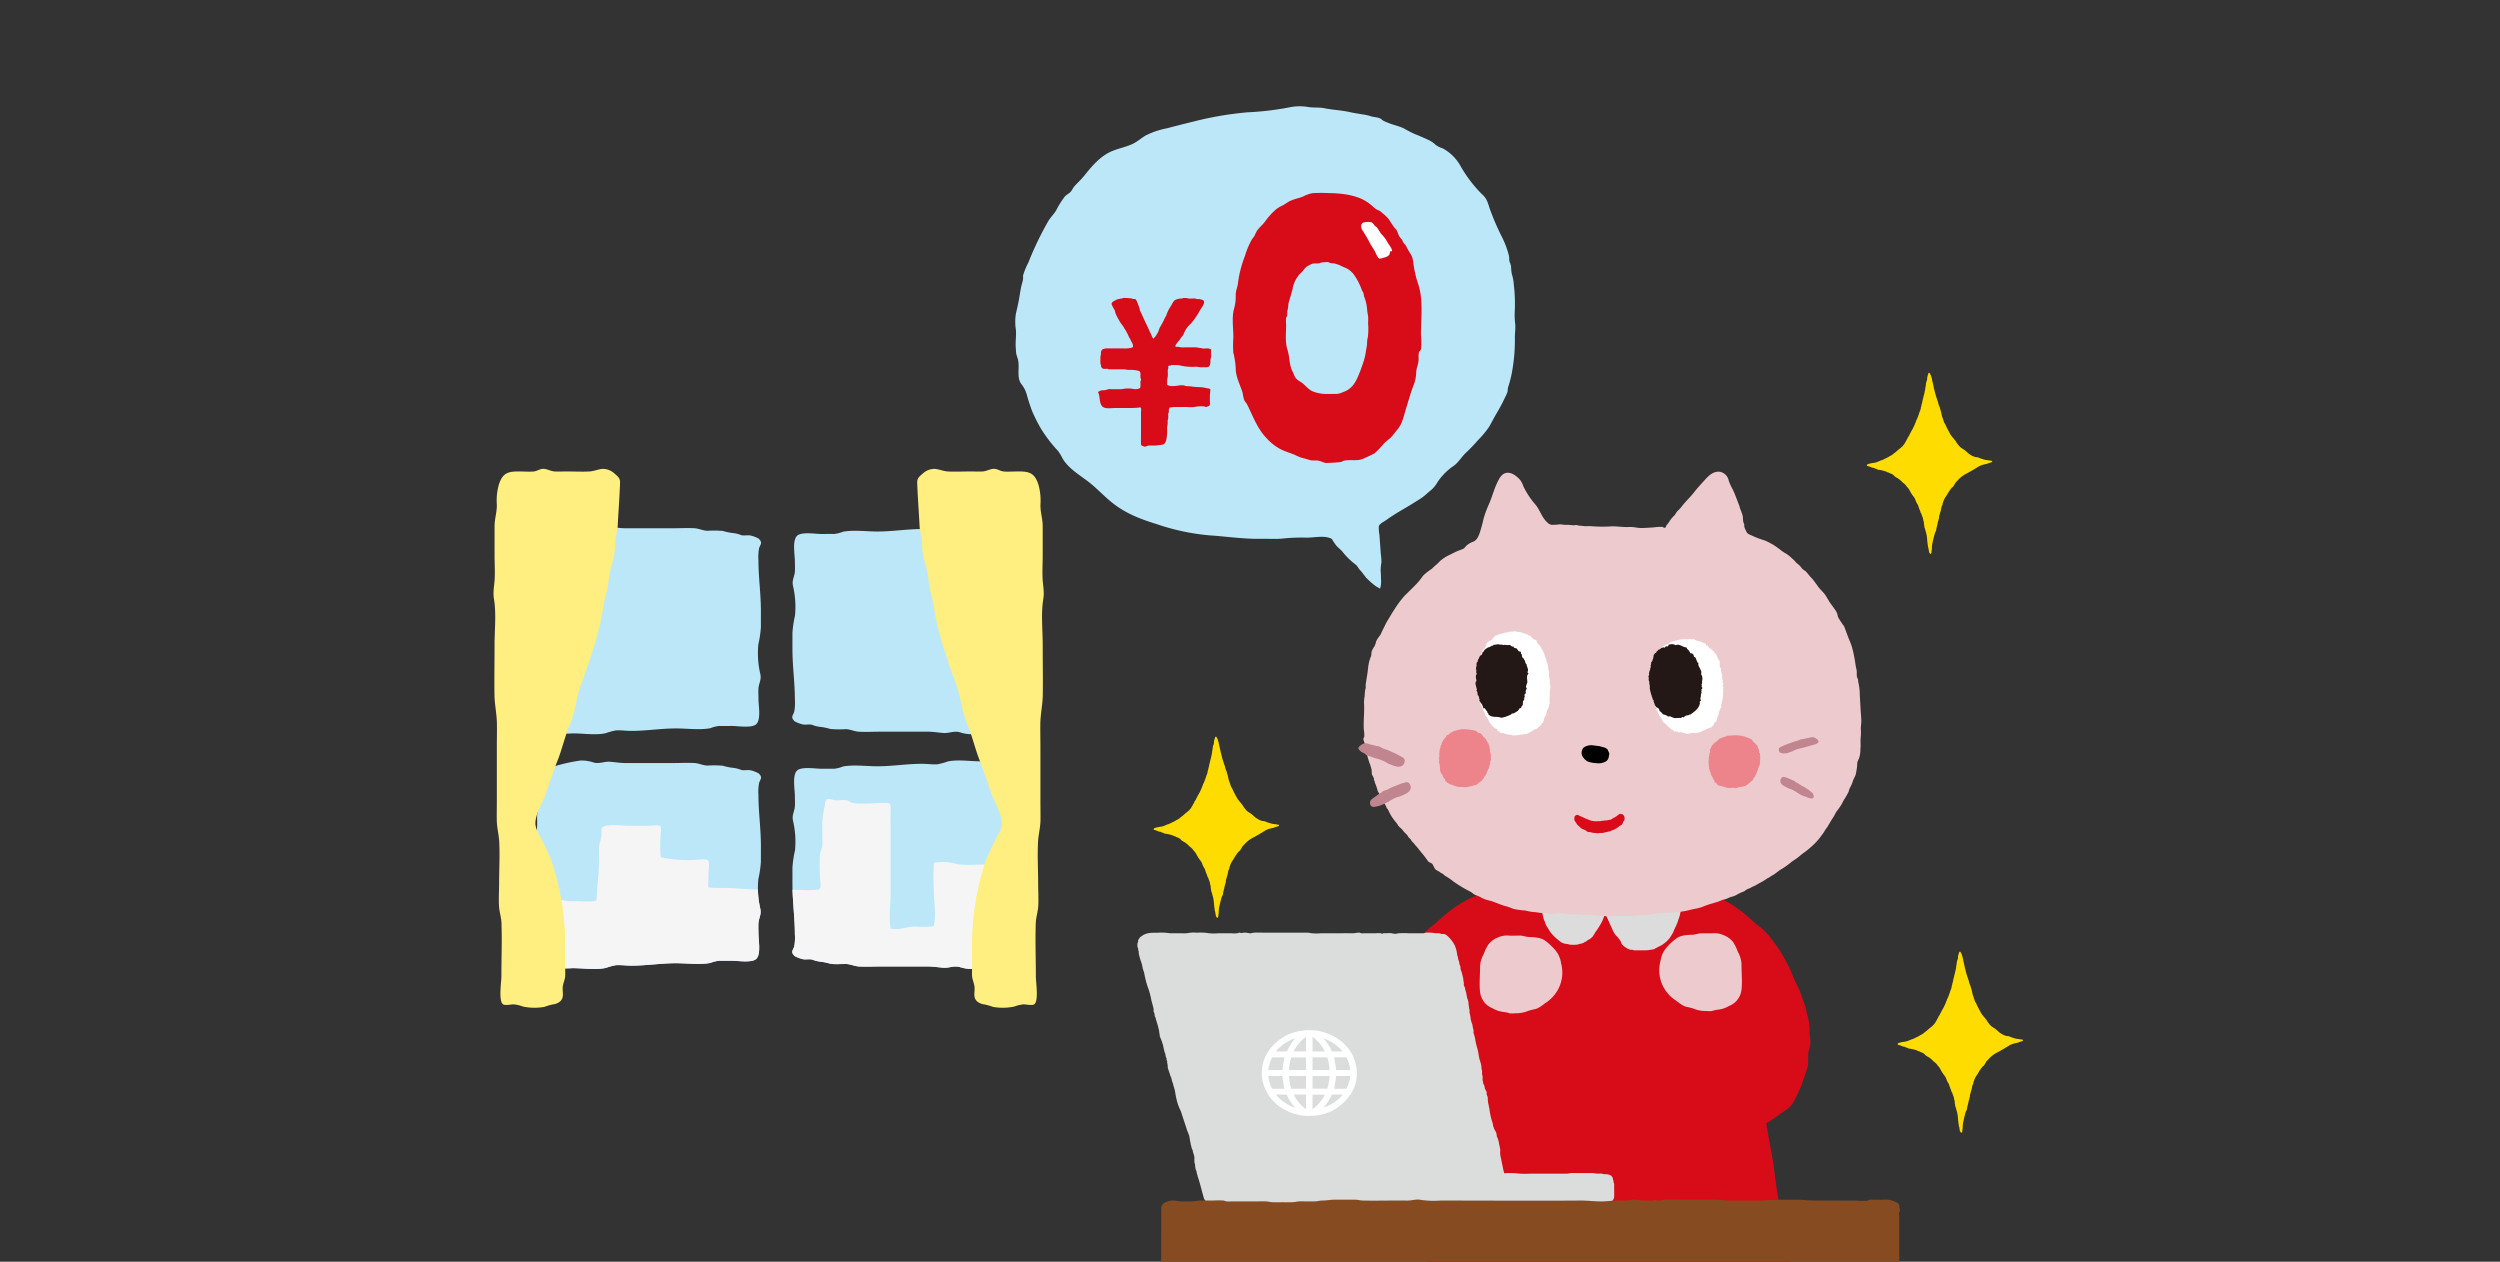 <svg xmlns="http://www.w3.org/2000/svg" xmlns:xlink="http://www.w3.org/1999/xlink" width="640" height="323" viewBox="0 0 640 323"><rect x="0" y="0" width="640" height="323" fill="#333333" stroke="none"/><defs><clipPath id="a"><rect width="640" height="323" transform="translate(-1073 4563)" fill="#fff"/></clipPath><clipPath id="b"><rect width="391.577" height="299.998" transform="translate(0 0.001)" fill="none"/></clipPath><clipPath id="c"><path d="M116.291,167.726a18.511,18.511,0,0,1-2.6.721c-1.321.1-2.657-.121-3.984-.121-3.937,0-7.756.654-11.674.632-2.686-.019-5.937-.441-8.568.054a8.766,8.766,0,0,1-2.259.578c-1.093-.016-2.193,0-3.283,0-1.614,0-5.32-.661-6.341.584-1.106,1.356-.442,4.719-.445,6.37,0,.842.063,1.7.016,2.534-.082,1.461-.812,2.271-.5,3.763a23.5,23.5,0,0,1,.521,7.622,29.069,29.069,0,0,0-.66,4.446c.013,1.356,0,2.718,0,4.078,0,4.471.619,8.508.629,12.989A12.639,12.639,0,0,1,77,215c-.24.988-1.112,1.445.107,2.56a7.95,7.95,0,0,0,2.028.778,4.066,4.066,0,0,0,1.16.044,4.076,4.076,0,0,1,1.267.06,7.531,7.531,0,0,0,1.874.511,13.975,13.975,0,0,1,2.809.559,8.559,8.559,0,0,0,2.389.073,14.2,14.2,0,0,1,1.6-.032c1.245.076,2.158.6,3.4.661,1.845.092,3.722-.013,5.564-.013h11.9c1.422,0,2.8.238,4.117.34a6.726,6.726,0,0,0,1.706-.156,5.3,5.3,0,0,1,2.407-.041,9.42,9.42,0,0,0,3.428.5,43.888,43.888,0,0,0,5.877-1.248,8.543,8.543,0,0,0,2.638-1.293,3.427,3.427,0,0,0,1.292-1.305,6.3,6.3,0,0,0,.632-1.855c.325-1.607-.329-3.442-.066-5.059a22.585,22.585,0,0,0,.676-3.185c.022-.784-.016-1.582-.016-2.369a44.209,44.209,0,0,0,.035-4.71c-.12-1.086-.692-1.924-.692-3.02a6.882,6.882,0,0,1,.515-1.9c.4-1.689-.452-3.315-.483-5.059-.028-1.578,0-3.163,0-4.745a13.318,13.318,0,0,1,.654-3.773c.31-1.289-.025-3.115-.025-4.452,0-2.385.449-6.3-1.567-7.911-.7-.562-.765-.356-1.58-.629-.37-.127-1.28-.514-1.627-.581a25.5,25.5,0,0,0-4.354-.054c-1.7,0-3.659-.219-5.519-.219a13.689,13.689,0,0,0-2.847.254" fill="none"/></clipPath><clipPath id="d"><path d="M22.211,167.484a44.647,44.647,0,0,0-5.873,1.251,8.7,8.7,0,0,0-2.641,1.289,3.5,3.5,0,0,0-1.3,1.312,6.243,6.243,0,0,0-.626,1.851c-.329,1.607.325,3.439.066,5.062a21.739,21.739,0,0,0-.679,3.179c-.025.788.013,1.585.013,2.372a43.443,43.443,0,0,0-.028,4.713c.12,1.086.689,1.921.692,3.017a6.749,6.749,0,0,1-.521,1.9c-.4,1.689.458,3.315.49,5.056.025,1.582-.006,3.169,0,4.748a13.339,13.339,0,0,1-.651,3.773c-.313,1.286.019,3.112.019,4.452,0,2.388-.449,6.294,1.573,7.914.7.562.761.349,1.573.626.37.127,1.283.514,1.63.581a25.464,25.464,0,0,0,4.351.054c2.61,0,5.82.514,8.369-.035a17.932,17.932,0,0,1,2.594-.718c1.324-.1,2.663.118,3.984.118,3.94,0,7.76-.654,11.674-.629,2.685.013,5.94.441,8.568-.057a8.543,8.543,0,0,1,2.262-.575c1.093.013,2.189,0,3.283,0,1.618,0,5.324.657,6.341-.587,1.1-1.356.442-4.719.442-6.371,0-.842-.057-1.7-.016-2.534.082-1.461.812-2.271.506-3.76a23.436,23.436,0,0,1-.521-7.625,29.423,29.423,0,0,0,.66-4.443c-.013-1.359,0-2.722,0-4.078,0-4.475-.622-8.511-.632-12.989a12.639,12.639,0,0,1,.142-3.02c.24-.994,1.112-1.448-.111-2.563a7.789,7.789,0,0,0-2.028-.778,4.289,4.289,0,0,0-1.156-.041,4.072,4.072,0,0,1-1.267-.067,7.893,7.893,0,0,0-1.874-.508,14.064,14.064,0,0,1-2.809-.559,8.877,8.877,0,0,0-2.4-.073,13.407,13.407,0,0,1-1.592.032c-1.242-.073-2.152-.6-3.4-.661-1.842-.092-3.722.013-5.567.013h-11.9c-1.419,0-2.8-.238-4.114-.337a6.861,6.861,0,0,0-1.706.156,5.266,5.266,0,0,1-2.411.038,10.174,10.174,0,0,0-2.945-.511c-.155,0-.313.006-.48.013" fill="none"/></clipPath></defs><g transform="translate(1073 -4563)" clip-path="url(#a)"><g transform="translate(-1128 -18)"><g transform="translate(181.345 4608.208)"><g clip-path="url(#b)"><path d="M271.349,215.006c-.19-.972-.227-1.988-.493-2.9a11.39,11.39,0,0,0-1.374-3.09,14.209,14.209,0,0,0-3.333-3.763c-.679-.486-1.589-.419-2.246-.969a9.073,9.073,0,0,0-2.926-1.445,5.376,5.376,0,0,0-2.171-.4c-1.106.035-1.956-.918-3.058-.889a13.994,13.994,0,0,0-5.368,1.01,32.519,32.519,0,0,0-7.036,4.643c-1.207,1.019-2.278,2.109-3.542,2.995a16.324,16.324,0,0,0-3.077,3.341,35.656,35.656,0,0,0-3.851,6.1,38.05,38.05,0,0,0-1.643,3.674c-.442,1.2-1.09,2.061-1.526,3.3q-.559,1.582-1.131,3.16c-.452,1.229-.547,2.293-.935,3.506a15.461,15.461,0,0,0-.411,4c-.044.775-.215,1.572-.2,2.331.022,1.172.483,2.036.584,3.154a23.328,23.328,0,0,0,.044,2.788c.218,1.013.651,1.94.91,2.941a33.721,33.721,0,0,0,2.635,6.129c.79,1.661,2.335,2.5,3.643,3.4,1.63,1.118,2.9,2.261,4.777,2.861a25.428,25.428,0,0,0,2.562.457c.863.181,1.63.616,2.474.867,1.491.441,3.185.114,4.774.137a9.788,9.788,0,0,0,3.106-.943,10.924,10.924,0,0,0,2.926-1.359,26.809,26.809,0,0,0,3.968-3.357c2.3-2.363,3.905-5.554,5.579-8.6a12.761,12.761,0,0,0,.853-1.931c.341-.93.8-1.642,1.213-2.525.7-1.493,1.112-3.163,1.709-4.706.313-.807.847-1.42,1.16-2.2a10.778,10.778,0,0,0,.284-1.848,15.18,15.18,0,0,0,.717-3.43c.022-2.312-.07-4.84.076-7.133.13-2.071-.19-4.036.325-9.3" fill="#d80c18"/><path d="M221.534,118.378c.272.381.6.67.9,1.045a4.364,4.364,0,0,0,.395.553,6.469,6.469,0,0,1,.493.648,23.186,23.186,0,0,0,2.047,1.858,7.94,7.94,0,0,0,1.6.988,6.841,6.841,0,0,0,.221-2.509c.006-.708-.035-1.413-.092-2.118a13.915,13.915,0,0,1,.212-2.134,16.974,16.974,0,0,0-.167-2.105l-.36-4.98a7.939,7.939,0,0,1-.142-2.121c.18-.68,1.479-1.264,1.99-1.642,2.224-1.635,4.685-2.9,7.055-4.4.629-.4,1.27-.784,1.892-1.2.787-.527,1.517-1.289,2.275-1.877A7.156,7.156,0,0,0,241.6,96.3a15.565,15.565,0,0,1,4.341-4.354c1.122-.857,1.934-2.252,2.97-3.227a43.4,43.4,0,0,0,3.166-3.306,23.1,23.1,0,0,0,2.8-3.379c.66-1.124,1.238-2.306,1.9-3.427A39.219,39.219,0,0,0,258.91,74.6a11.6,11.6,0,0,0,.626-1.372c.123-.435.079-.886.2-1.324a28.848,28.848,0,0,0,.878-3.284,45.7,45.7,0,0,0,.856-9.048c-.051-1.308.19-2.515.085-3.839a16.977,16.977,0,0,1-.136-2.963,40.851,40.851,0,0,0-.256-7.333,9.539,9.539,0,0,0-.452-2.382,10.7,10.7,0,0,1-.218-2.036,4.991,4.991,0,0,0-.373-1.175c-.171-.546-.057-1.061-.18-1.6a23.008,23.008,0,0,0-1.848-4.9,62.557,62.557,0,0,1-3.178-7.466,13.124,13.124,0,0,0-.746-2.013,6.007,6.007,0,0,0-1.289-1.512,34.394,34.394,0,0,1-5.523-7.4,11.5,11.5,0,0,0-4.319-4.157,6.941,6.941,0,0,1-1.817-.886,7.213,7.213,0,0,0-2.009-1.356c-1.153-.518-2.234-1.013-3.415-1.464A29.256,29.256,0,0,1,233.107,5.7c-1.178-.6-2.54-.851-3.779-1.343-.477-.187-1.027-.391-1.482-.626-.31-.156-.553-.47-.853-.61-.8-.368-1.81-.33-2.638-.645a13.36,13.36,0,0,0-2.183-.438c-.926-.181-1.886-.3-2.84-.521C217.127,1.01,214.9.946,212.694.5,211.4.232,209.977.4,208.657.2A13.068,13.068,0,0,0,204.1.2a72.6,72.6,0,0,1-11.055,1.34A86.984,86.984,0,0,0,179.227,3.9q-3.426.834-6.84,1.737A20.5,20.5,0,0,0,166.9,7.5c-1.118.673-2.085,1.559-3.27,2.121-1.911.908-4.025,1.207-5.924,2.147-2.565,1.267-4.553,3.582-6.373,5.869-.818,1.029-1.7,1.826-2.556,2.76-.392.422-.61.962-.96,1.4-.439.549-1.074.769-1.551,1.286a22.132,22.132,0,0,0-2.231,3.563c-.635,1.038-1.523,1.848-2.117,2.918a81.7,81.7,0,0,0-4.986,10.41,19.6,19.6,0,0,0-1.352,3.252c-.054.308.019.686-.025,1.013-.095.689-.344,1.34-.487,2.013-.218,1.07-.363,2.153-.562,3.22-.212,1.14-.468,2.309-.746,3.436a12.982,12.982,0,0,0-.035,4.325c.13,1.54-.155,3-.038,4.538.032.41.041.829.085,1.235.079.784.392,1.334.537,2.09.36,1.886-.4,4.335.771,5.964a7.614,7.614,0,0,1,1.406,2.661,43.957,43.957,0,0,0,1.387,4.3,39.41,39.41,0,0,0,2.357,4.656,36.909,36.909,0,0,0,4.3,5.58,13.478,13.478,0,0,1,1.169,1.95c1.558,2.639,4.629,4.348,6.9,6.158,1.9,1.512,3.6,3.335,5.491,4.887,3.586,2.944,7.384,4.382,11.636,5.7a57.04,57.04,0,0,0,13.415,2.88c4.477.292,8.973.991,13.456.892,1.731-.035,3.409.1,5.137-.038a46.6,46.6,0,0,1,6.025-.267c2.016.1,4.439-.591,6.373.118.537.194.487.26.84.816.183.292.5.746.7,1.007.506.648,1.216,1.1,1.731,1.759a17.912,17.912,0,0,0,2.922,2.915,3.579,3.579,0,0,1,1.043,1.083c.054.089.1.171.161.248" fill="#bbe7f9"/><path d="M292.792,215.006c.19-.972.231-1.988.493-2.9a11.389,11.389,0,0,1,1.374-3.09,14.21,14.21,0,0,1,3.333-3.763c.679-.486,1.589-.419,2.246-.969a9.073,9.073,0,0,1,2.926-1.445,5.376,5.376,0,0,1,2.171-.4c1.106.035,1.956-.918,3.058-.889a13.973,13.973,0,0,1,5.368,1.01A32.518,32.518,0,0,1,320.8,207.2c1.207,1.019,2.281,2.109,3.542,2.995a16.235,16.235,0,0,1,3.077,3.341,35.657,35.657,0,0,1,3.851,6.1,37.29,37.29,0,0,1,1.643,3.674c.442,1.2,1.09,2.061,1.526,3.3q.559,1.582,1.131,3.16c.452,1.229.547,2.293.935,3.506a15.461,15.461,0,0,1,.411,4c.047.775.215,1.572.2,2.331-.022,1.172-.483,2.036-.581,3.154a24.005,24.005,0,0,1-.044,2.788c-.221,1.013-.654,1.94-.913,2.941a33.721,33.721,0,0,1-2.635,6.129c-.79,1.661-2.335,2.5-3.643,3.4-1.627,1.118-2.894,2.261-4.777,2.861a25.428,25.428,0,0,1-2.562.457c-.863.181-1.63.616-2.474.867-1.491.441-3.185.114-4.774.137a9.747,9.747,0,0,1-3.1-.943,10.9,10.9,0,0,1-2.929-1.359,26.81,26.81,0,0,1-3.968-3.357c-2.3-2.363-3.905-5.554-5.579-8.6a12.764,12.764,0,0,1-.853-1.931c-.338-.93-.8-1.642-1.213-2.525-.7-1.493-1.112-3.163-1.709-4.706-.313-.807-.844-1.42-1.16-2.2a11.1,11.1,0,0,1-.284-1.848,15.18,15.18,0,0,1-.717-3.43c-.022-2.312.069-4.84-.073-7.133-.133-2.071.186-4.036-.329-9.3" fill="#d80c18"/><path d="M259.283,204.815a24.844,24.844,0,0,0-1.665,2.267,6.342,6.342,0,0,0-.888,1.181c-.221.5-.325,1.045-.54,1.5a22.474,22.474,0,0,0-1.087,2.687c-.344,1.038-1.011,1.956-1.425,3a29.225,29.225,0,0,0-1.087,3.369c-.3,1.131-.828,2.213-1.062,3.363a5.617,5.617,0,0,1-.224,1.264,6.359,6.359,0,0,0-.382,1.115c-.2.873-.417,1.743-.651,2.614-.5,1.848-1.185,3.649-1.63,5.516-.42,1.763-.572,3.554-1.011,5.3-.262,1.061-.284,2.156-.534,3.239-.114.483-.332.95-.433,1.435-.107.543,0,1.089-.111,1.632-.49,2.35-.7,4.725-1.238,7.06-.468,2.02-.389,4.113-.818,6.12-.177.848-.1,1.7-.294,2.566-.155.68-.2,1.343-.332,2.013a6.505,6.505,0,0,0-.246,1.594,4.026,4.026,0,0,1-.136,1.261,15.989,15.989,0,0,0-.382,2.118c-.227,1.547-.4,3.08-.6,4.63a34.187,34.187,0,0,1-.859,4.98,12.675,12.675,0,0,0-.468,3.557c0,.489.057,1.01.013,1.5s-.269.943-.3,1.435c-.038.543.054,1.089.022,1.632-.028.464-.246.857-.3,1.315-.13,1.175.246,2.3-.047,3.49-.013.051-.174.454-.2.521-.177.486-.338,1.023-.493,1.531a17.747,17.747,0,0,0-1.15,5c.006.845-.367,2.3.521,2.75,1.611.826,3.788.492,5.592.5,5.668.006,11.342-.546,17.017-.5,4.777.032,9.554,0,14.328,0,2.916,0,5.832,0,8.752.006,2.268.01,4.515-.476,6.786-.2a26.626,26.626,0,0,0,5.646-.035c1.346-.114,2.752-.029,4.107-.016,1.554.013,3.074-.273,4.638-.264,1.934.016,3.867-.006,5.8.01a46.6,46.6,0,0,0,6.641-.813,42.353,42.353,0,0,1,6.053-.441c1.084.006,2.186.051,3.273.016,1-.032,1.965-.241,2.967-.264a2.6,2.6,0,0,0,.815-.032c.746-.276.613-.81.512-1.47-.227-1.451-1.141-2.776-1.321-4.233-.158-1.264-.237-2.461-.48-3.735-.957-5.014-1.861-10.07-2.464-15.123-.452-3.76-1.3-7.507-1.9-11.267-.231-1.442-.48-2.9-.809-4.319-.354-1.547-.433-3.087-.673-4.633-.673-4.373-1.725-8.711-2.12-13.074a20.661,20.661,0,0,0-1.153-4.548c-.524-1.562-.812-3.125-1.289-4.694a17.342,17.342,0,0,1-.553-2.5,35.471,35.471,0,0,0-.78-4.16c-.594-2.166-.989-4.462-1.656-6.682a9.495,9.495,0,0,1-.543-1.693,4.762,4.762,0,0,0-.714-1.851c-.316-.5-.411-.905-.714-1.385a11.109,11.109,0,0,1-.714-1.407,14.741,14.741,0,0,0-1.444-2.6,13.125,13.125,0,0,0-2.717-2.426c-.49-.391-1.071-.686-1.57-1.064a15.916,15.916,0,0,0-1.908-1.058,11.5,11.5,0,0,0-1.763-.813c-1.693-.641-3.289-.432-5.08-.594-.973-.086-1.937-.245-2.916-.321-3.845-.3-7.782-.492-11.642-.47-.8,0-1.608-.029-2.407-.006-1.314.038-2.61.3-3.921.381-3.45.206-6.925-.124-10.369.032a18.95,18.95,0,0,1-3.292-.06c-1.074-.127-2.237.7-3.09,1.223-.806.5-1.6.991-2.376,1.575a4.511,4.511,0,0,0-.515.46" fill="#d80c18"/><path d="M271.491,200.718c.591.006,1.058.225,1.614.264a10.782,10.782,0,0,0,1.75-.114,29.928,29.928,0,0,1,3.02-.032H279.9a5.05,5.05,0,0,1,1.608.111,2.024,2.024,0,0,0,1.087.168,10.86,10.86,0,0,1,1.674-.127,7.673,7.673,0,0,0,1.1-.152,10.15,10.15,0,0,1,1.76-.143c.755.006,1.479-.152,2.231-.149a7.265,7.265,0,0,0,1.532-.114,12.108,12.108,0,0,1,2.376-.032,6.612,6.612,0,0,1,1.122.013,5.17,5.17,0,0,0,.828.133c.474.01.951-.006,1.422,0s.856.152,1.327.149a8.924,8.924,0,0,1,1.747.073c.461.089.885.083,1.327.2.392.1.777.2,1.159.327a2.175,2.175,0,0,1,1.238,1.083,3.482,3.482,0,0,1,.436,1.905c0,.632.016,1.267,0,1.9a7.658,7.658,0,0,1-.509,1.905,11.411,11.411,0,0,1-.657,1.759c-.142.276-.259.578-.4.838-.158.3-.221.632-.4.924a12.185,12.185,0,0,1-.976,1.531,8.887,8.887,0,0,1-1.722,1.505c-.36.245-.717.372-1.093.581a4.312,4.312,0,0,1-.512.26c-.167.067-.272.191-.43.264a5.99,5.99,0,0,1-1.169.21,3.325,3.325,0,0,1-.91.111c-.768,0-1.539,0-2.306,0a3.724,3.724,0,0,1-.979-.032c-.114-.032-.167-.1-.322-.114s-.3.035-.442.01a4.375,4.375,0,0,1-1.412-.73,2.044,2.044,0,0,1-.78-.734c-.167-.3-.256-.632-.436-.927a7.687,7.687,0,0,0-1.062-1.251,5.367,5.367,0,0,1-.891-1.486c-.385-.838-.774-1.677-1.141-2.525-.057-.13-.7-1.413-.556-1.524-.408.245-.645,1.229-.91,1.8a22.284,22.284,0,0,1-1.851,2.969,10.041,10.041,0,0,1-.66,1.058,4.039,4.039,0,0,1-1.232.892c-.212.1-.3.267-.471.375-.07.044-.186.013-.253.054-.1.057-.193.191-.3.238-.158.07-.341.108-.505.175a5.128,5.128,0,0,1-.724.162,1.751,1.751,0,0,1-.445.133,9.71,9.71,0,0,1-1.968,0,4.389,4.389,0,0,0-.585-.156,2.722,2.722,0,0,1-.512-.07,2.691,2.691,0,0,1-.954-.33,13.834,13.834,0,0,1-2.7-2.448c-.306-.359-.468-.759-.746-1.137a6.137,6.137,0,0,1-.613-1.077c-.136-.283-.155-.568-.3-.857a3.566,3.566,0,0,1-.306-.889c-.193-.8-.36-1.62-.572-2.42-.12-.46-.183-.915-.278-1.378-.054-.289-.12-.565-.148-.861a4.957,4.957,0,0,1-.167-1.3c.038-.273.325-.47.426-.616a.907.907,0,0,1,.269-.311,1.692,1.692,0,0,1,.682-.162c.6-.038,1.156.21,1.725.149a6.6,6.6,0,0,1,.821-.038" fill="#dcdcdc"/><path d="M251.988,110.328a9.854,9.854,0,0,0,.461-1.073,37.612,37.612,0,0,0,1.036-3.839,30.442,30.442,0,0,1,1.434-3.779c.907-2.16,1.409-4.341,2.591-6.374,1.194-2.052,3.039-1.705,4.606-.3a5.621,5.621,0,0,1,.815.854,6.62,6.62,0,0,1,.723,1.5,20.9,20.9,0,0,0,3.166,4.751c1.115,1.42,1.589,3.3,2.986,4.494a1.867,1.867,0,0,0,1.068.588,14.235,14.235,0,0,0,1.975-.118c.6-.041,1.087.156,1.709.118a12.421,12.421,0,0,1,1.858.121c.269.019.562-.1.825-.07a5.947,5.947,0,0,0,.882.181c.566-.006,1.046.124,1.589.124a10.683,10.683,0,0,1,1.6.013,34.92,34.92,0,0,0,5.058.013c1.333,0,2.657.2,3.987.187a12.918,12.918,0,0,1,1.359.01c.373.035.758.111,1.131.162a8.467,8.467,0,0,0,1.747.057c.8-.048,1.6-.089,2.392-.137a10.923,10.923,0,0,1,2.2-.133c.269.048.515.394.828.146.145-.111.177-.422.278-.578s.3-.321.417-.492c.259-.391.493-.753.765-1.124a9.564,9.564,0,0,1,.828-.892c.325-.356.449-.8.806-1.131a8.4,8.4,0,0,0,1.046-1.124c.948-1.264,2.126-2.312,3.115-3.582.941-1.21,1.975-2.315,3-3.442.964-1.064,2.107-2.064,3.655-1.893a2.845,2.845,0,0,1,2.284,2.255,12.328,12.328,0,0,0,.932,2.086c.692,1.334,1.106,2.69,1.674,4.078.164.394.227.791.366,1.156a10.408,10.408,0,0,1,.392,1.051,4.25,4.25,0,0,1,.275,1.051,4.907,4.907,0,0,0,.12,1.277,4.06,4.06,0,0,1,.209.521,6.358,6.358,0,0,0,.051.73c.107.343.332.718.48,1.061.322.753.916.788,1.592,1.153a25.862,25.862,0,0,0,3.14,1.162,15.824,15.824,0,0,1,1.573.788c.205.1.395.194.594.314.626.4,1.238.842,1.829,1.3a11.6,11.6,0,0,0,1.6,1.058,10.882,10.882,0,0,1,1.45,1.2,5.664,5.664,0,0,1,.866.877c.288.321.67.575.989.87a5.361,5.361,0,0,1,.578.711c.322.41.818.565,1.166.962.458.518.863,1.067,1.349,1.569a8.478,8.478,0,0,1,.787.962c.186.257.366.514.569.765a2.036,2.036,0,0,1,.186.289,10.075,10.075,0,0,0,.973,1.146c.2.248.455.473.654.718.679.826,1.118,1.864,1.753,2.706.332.441.654.9.973,1.359a3.828,3.828,0,0,1,.723,1.372,3.177,3.177,0,0,0,.149.651,15.69,15.69,0,0,0,.945,1.515c.167.3.4.534.569.813a6.716,6.716,0,0,1,.379.953c.423,1.083.78,2.179,1.267,3.233a18.7,18.7,0,0,1,.923,3.442c.278,1.14.344,2.3.629,3.439.164.661-.013,1.378.152,2.026.038.168.155.257.2.41.107.337.054.667.155,1.013a13.12,13.12,0,0,1,.338,3.023q.114,2.053.231,4.106c.047.9.177,1.832.161,2.731-.009.73-.155,1.391-.111,2.14a11.759,11.759,0,0,1-.054,2.083c-.1.937.076,1.842-.066,2.766a7.614,7.614,0,0,1-.363,2.525,3.94,3.94,0,0,0-.389.876c-.117.5-.041,1.013-.149,1.512a18.085,18.085,0,0,1-.322,1.791,9.594,9.594,0,0,1-.427.892c-.18.4-.3.807-.455,1.219-.2.543-.506,1.038-.733,1.569a3.991,3.991,0,0,0-.155.584,21.22,21.22,0,0,1-1.321,2.293,12.259,12.259,0,0,1-1.093,1.88c-.209.318-.455.607-.682.921-.322.451-.518.981-.825,1.442-.524.775-.976,1.585-1.447,2.375a9.122,9.122,0,0,1-.537.765c-.2.27-.329.572-.534.848a22.922,22.922,0,0,1-1.734,2.245,23.505,23.505,0,0,1-2.294,2.125c-.72.581-1.485,1.077-2.174,1.693-.613.549-1.336.924-1.994,1.429a20.427,20.427,0,0,1-2.534,1.823c-.885.489-1.659,1.289-2.531,1.712a2.134,2.134,0,0,0-.449.308,5.179,5.179,0,0,1-.648.356c-.395.235-.749.518-1.16.746-.569.318-1.153.616-1.7.953-.423.257-.888.387-1.3.638a3.813,3.813,0,0,1-.831.368,3.279,3.279,0,0,0-.79.5c-.357.229-.812.346-1.191.54a8.176,8.176,0,0,0-.992.521,4.9,4.9,0,0,1-1.438.508,10.862,10.862,0,0,0-.992.451,8,8,0,0,1-1.008.264c-.243.073-.5.21-.714.292-1.011.406-2.129.654-3.166,1-.837.283-1.577.648-2.439.851-.667.162-1.33.254-2,.435a22.442,22.442,0,0,1-4.543.683c-1.46.083-2.919.178-4.379.248-.641.029-1.175.251-1.795.318-.8.089-1.63.089-2.436.133a39.642,39.642,0,0,1-5.788.159c-.834-.073-1.656.124-2.486.1-.471-.013-.888-.159-1.365-.156a11.017,11.017,0,0,1-1.889-.076c-.325-.048-.657-.092-.983-.133-.6-.083-1.182.1-1.776.063a10.478,10.478,0,0,0-1.719-.127,13.852,13.852,0,0,1-2.613-.117,8.754,8.754,0,0,0-3.144-.149,2.59,2.59,0,0,1-1.226.1,5.827,5.827,0,0,0-.9-.254c-.344-.019-.7.054-1.049.029-.724-.057-1.431-.248-2.161-.254a15.7,15.7,0,0,1-2.047-.387,24.932,24.932,0,0,1-2.79-.368c-.673-.175-1.27-.518-1.946-.68-1.428-.346-2.635-.946-4.022-1.407a10.021,10.021,0,0,1-2.265-.721,7.221,7.221,0,0,0-.9-.486,9.323,9.323,0,0,1-1.014-.4c-.4-.213-.708-.553-1.1-.769a32.29,32.29,0,0,1-4.379-2.63,15.861,15.861,0,0,0-1.971-1.356c-.338-.181-.531-.492-.885-.67a3.674,3.674,0,0,1-.629-.378c-.354-.264-.733-.384-1.062-.657-.278-.232-.6-1.2-.872-1.442-.452-.41-.815-.273-1.128-.788a28.982,28.982,0,0,0-1.956-2.506,13.778,13.778,0,0,0-1.058-1.293c-.237-.232-.376-.527-.626-.753a3.053,3.053,0,0,1-.67-.819c-.171-.311-.319-.34-.55-.575a4.96,4.96,0,0,1-.31-.518,5.982,5.982,0,0,0-.657-.673c-.354-.349-.613-.781-.976-1.127a4,4,0,0,1-.78-.772,5.4,5.4,0,0,0-.591-.861,11.7,11.7,0,0,1-1.267-1.778c-.291-.483-.5-1.01-.771-1.493-.085-.156-.25-.26-.329-.41-.06-.114-.051-.245-.117-.356a8.133,8.133,0,0,1-.408-.753c-.139-.292-.332-.559-.493-.832s-.253-.546-.449-.835a5.238,5.238,0,0,1-.4-.8c-.177-.372-.392-.543-.452-.946a12.2,12.2,0,0,0-.66-1.874c-.032-.111-.019-.191-.047-.286-.044-.168-.13-.254-.177-.41-.032-.111,0-.245-.025-.362a3.8,3.8,0,0,0-.193-.457c-.073-.175-.24-.391-.3-.578-.126-.422-.013-.883-.126-1.318-.1-.391-.2-.791-.338-1.169a21.471,21.471,0,0,1-.812-2.62c-.288-1.124-.423-2.255-.761-3.382a1.459,1.459,0,0,1-.158-.749c.038-.194.171-.216.218-.406a8.03,8.03,0,0,0-.114-1.817c-.13-2.34.2-4.614.047-6.974a9.069,9.069,0,0,1,.148-1.505c.057-.581.044-1.14.158-1.721a2.979,2.979,0,0,0,.142-.638,6.1,6.1,0,0,1-.006-.867c.221-1.413.477-2.785.616-4.221a10.864,10.864,0,0,1,.458-2.169c.092-.3.231-.565.319-.861a9.11,9.11,0,0,0,.1-1,5.343,5.343,0,0,1,.765-1.423,5.384,5.384,0,0,0,.4-1.229,7.127,7.127,0,0,1,.976-1.5c.329-.5.48-1.01.761-1.534.423-.8.806-1.705,1.3-2.48.518-.81.91-1.585,1.475-2.4a25.692,25.692,0,0,1,2.837-3.839c1.118-1.112,2.237-2.156,3.336-3.35.518-.562.938-1.191,1.409-1.791a14.1,14.1,0,0,1,2.114-1.658c.322-.27.607-.613.96-.886a11.134,11.134,0,0,0,1.169-1.118,10.092,10.092,0,0,1,2.7-1.7c.638-.34,1.327-.683,2.016-.972.43-.181.837-.279,1.238-.486.379-.194.543-.518.834-.813a5.5,5.5,0,0,1,1.782-1.026,2.431,2.431,0,0,0,1.141-1.127" fill="#edcacd"/><path d="M282.675,168.177a8.027,8.027,0,0,1-2.594-.448,3.52,3.52,0,0,1-1.314-1.334,1.989,1.989,0,0,1,.25-2.185,3.36,3.36,0,0,1,2.569-.588c.433.041.869.111,1.3.156.411.041.777.219,1.178.283a2.289,2.289,0,0,1,.389.118,1.822,1.822,0,0,1,.714.454.771.771,0,0,1,.126.273c.047.121.117.21.158.33.073.219.231.387.177.629a5.65,5.65,0,0,0-.107.578,1.664,1.664,0,0,1-.825,1.305,3.7,3.7,0,0,1-2.6.362"/><path d="M329.763,163.893a17.2,17.2,0,0,1,2.041-.816,13.012,13.012,0,0,1,1.861-.607c.341-.108.648-.267.976-.394a6.183,6.183,0,0,1,.793-.111,3.935,3.935,0,0,1,.449-.124,7.574,7.574,0,0,0,1.1-.219,2.277,2.277,0,0,1,.385-.1,1.657,1.657,0,0,1,1.3.406c.3.222.793.61.344,1a2.237,2.237,0,0,1-.373.311,3.262,3.262,0,0,1-.591.175c-.616.175-1.239.352-1.858.53-.3.083-.6.171-.9.257a13.288,13.288,0,0,0-2.129.6,6.518,6.518,0,0,1-1.226.514,3.387,3.387,0,0,1-2.439.225.921.921,0,0,1-.471-.81c-.054-.41.275-.641.746-.838" fill="#c0858f"/><path d="M330.771,171.8a12.265,12.265,0,0,1,1.814.753,2.043,2.043,0,0,1,.493.2c.1.067.133.168.221.248a.312.312,0,0,0,.158.079.5.5,0,0,1,.177.1c.117.073.259.086.363.184a2.339,2.339,0,0,0,.5.311c.145.086.287.191.43.276a2.014,2.014,0,0,0,.224.143,1.626,1.626,0,0,1,.234.092,3.074,3.074,0,0,1,.442.264c.291.232.651.4.964.622a3.108,3.108,0,0,1,.322.324,4.334,4.334,0,0,0,.449.333,1.138,1.138,0,0,1,.389.9.733.733,0,0,1-.069.435c-.085.114-.262.1-.389.118a1.9,1.9,0,0,1-.844-.146c-.148-.051-.291-.1-.433-.165a2.6,2.6,0,0,0-.348-.149,5.433,5.433,0,0,1-1.264-.5c-.243-.14-.487-.276-.733-.416a9.985,9.985,0,0,0-1.709-.984,5.061,5.061,0,0,1-1.106-.435c-.7-.394-1.419-.661-1.627-1.486a1.134,1.134,0,0,1,.3-.953c.259-.352.622-.311,1.049-.143" fill="#c0858f"/><path d="M232.457,166.535a17.214,17.214,0,0,0-2.357-1.181,13.069,13.069,0,0,0-2.177-.88c-.395-.156-.746-.384-1.125-.568-.319-.156-.619-.064-.948-.171a3.967,3.967,0,0,0-.528-.178,7.651,7.651,0,0,1-1.3-.324,2.6,2.6,0,0,0-.455-.143,2.019,2.019,0,0,0-1.637.556,1.339,1.339,0,0,0-.446.448.413.413,0,0,0,.032.524,2.311,2.311,0,0,0,.506.534,3.805,3.805,0,0,0,.663.394,1.677,1.677,0,0,1,.509.311c.063.06.1.149.161.2a1.442,1.442,0,0,0,.376.137l.907.321c.357.124.708.251,1.065.375a13.221,13.221,0,0,1,2.5.877,6.975,6.975,0,0,0,1.415.743c1.008.356,1.915.864,2.929.349a1.5,1.5,0,0,0,.7-1.134c.123-.575-.237-.905-.784-1.191" fill="#c0858f"/><path d="M233.171,173.163a14.67,14.67,0,0,0-2.272.816,11.128,11.128,0,0,0-1.953.892c-.351.162-.723.251-1.09.384-.3.111-.427.378-.7.527a3.651,3.651,0,0,0-.455.241c-.5.375-1.017.7-1.5,1.089a2.361,2.361,0,0,0-.547.448,1.291,1.291,0,0,0-.095,1.442,1.057,1.057,0,0,0,.31.248.727.727,0,0,0,.37.117c.126-.006.253-.035.376-.051.088-.013.164,0,.246-.013.12-.019.224-.073.348-.086a4.532,4.532,0,0,0,.9-.264,8.615,8.615,0,0,0,1.163-.511c.306-.156.613-.314.916-.47a11.664,11.664,0,0,1,2.155-1.115,6.027,6.027,0,0,0,1.384-.467c.872-.445,1.782-.724,2.069-1.753a1.484,1.484,0,0,0-.332-1.219c-.306-.464-.758-.438-1.292-.257" fill="#c0858f"/><path d="M304,229.887c-.578-.384-1.118-.842-1.716-1.216a9.588,9.588,0,0,1-2.569-2.814,9.073,9.073,0,0,1-.97-7.069,6.51,6.51,0,0,1,1.346-3.182,15.87,15.87,0,0,1,2.758-2.61c1.182-.838,2.806-.854,4.174-.918.777-.041,1.46-.368,2.246-.356.907.013,1.81.006,2.717.006a5.479,5.479,0,0,1,2.831.432,5.85,5.85,0,0,1,2.486,1.759,11.981,11.981,0,0,1,1.232,2.525,7.21,7.21,0,0,1,.941,3.033c-.019,2.137.237,4.449.013,6.571a5.052,5.052,0,0,1-3.216,4.281,6.892,6.892,0,0,1-2.758.93,7.579,7.579,0,0,0-1.621.359,7.388,7.388,0,0,1-1.45-.016,8.125,8.125,0,0,1-3.352-.635,18.13,18.13,0,0,0-1.832-.454,4.824,4.824,0,0,1-1.261-.626" fill="#edcacd"/><path d="M268.031,230.472c.578-.384,1.118-.845,1.716-1.216a9.588,9.588,0,0,0,2.569-2.814,9.073,9.073,0,0,0,.97-7.069,6.54,6.54,0,0,0-1.346-3.182,15.751,15.751,0,0,0-2.758-2.61c-1.185-.838-2.806-.854-4.177-.921-.774-.038-1.456-.365-2.243-.352-.907.013-1.813.006-2.717.006a5.479,5.479,0,0,0-2.831.432,5.878,5.878,0,0,0-2.49,1.759,11.972,11.972,0,0,0-1.229,2.525,7.261,7.261,0,0,0-.945,3.033c.022,2.137-.234,4.449-.009,6.571a5.052,5.052,0,0,0,3.216,4.281,6.875,6.875,0,0,0,2.758.93,7.582,7.582,0,0,1,1.621.359,7.639,7.639,0,0,0,1.45-.016,8.125,8.125,0,0,0,3.352-.635,18.131,18.131,0,0,1,1.832-.454,4.824,4.824,0,0,0,1.261-.626" fill="#edcacd"/><path d="M280.685,185.808a1.53,1.53,0,0,1-.736-.133c-.177-.1-.31-.273-.493-.378a8.029,8.029,0,0,1-.847-.349,2.556,2.556,0,0,1-.5-.422,5.741,5.741,0,0,0-.509-.451,1.655,1.655,0,0,1-.145-.152,7.13,7.13,0,0,1-.4-.619c-.035-.048-.092-.076-.123-.124-.044-.064-.051-.137-.095-.2s-.1-.108-.114-.2a2.507,2.507,0,0,1-.051-.384c0-.14.057-.216.054-.356a.358.358,0,0,1,.123-.346c.076-.073.152-.124.224-.184a.436.436,0,0,1,.338-.1.768.768,0,0,1,.411.124,3.7,3.7,0,0,0,.654.3,5.88,5.88,0,0,1,.847.4c.246.121.512.2.768.3a6.879,6.879,0,0,0,.831.314c.092.025.174.073.259.092a1.476,1.476,0,0,0,.205,0,2.618,2.618,0,0,0,.815.1.606.606,0,0,0,.171.006c.06-.006.107-.019.164-.025.12-.016.246,0,.37-.022a.317.317,0,0,1,.18.013.417.417,0,0,0,.37-.048c.057-.038.057-.051.114-.041a1.414,1.414,0,0,0,.4.01,2.238,2.238,0,0,1,.275-.079.948.948,0,0,0,.167,0,.609.609,0,0,1,.2-.041.752.752,0,0,0,.209.016,1.1,1.1,0,0,0,.25-.035.251.251,0,0,1,.1-.029.738.738,0,0,0,.265-.041c.063-.022.13-.025.193-.051.088-.035.076-.035.158-.022a.454.454,0,0,0,.294-.041c.028-.022.035-.051.054-.067a.338.338,0,0,1,.1-.057c.085-.044.152-.111.231-.159a2.28,2.28,0,0,1,.275-.168,1.465,1.465,0,0,0,.319-.149c.152-.118.335-.2.493-.314.12-.086.224-.2.351-.292a1.562,1.562,0,0,1,.385-.219,1.2,1.2,0,0,1,.19-.057c.095-.013.126.041.2.054a.848.848,0,0,1,.667.391,1.223,1.223,0,0,1,.18.384,2.871,2.871,0,0,1,0,.546.655.655,0,0,1-.009.222c-.016.038-.069.076-.088.108s0,.076-.022.1c-.041.051-.1.07-.142.121a1.034,1.034,0,0,0-.114.248,1.992,1.992,0,0,1-.193.445,1.316,1.316,0,0,1-.36.314,6.478,6.478,0,0,0-.809.549,2.026,2.026,0,0,1-.471.321,5.279,5.279,0,0,0-.474.254,5.313,5.313,0,0,1-.562.187c-.126.051-.224.146-.341.206a1.531,1.531,0,0,1-.48.089c-.212.044-.414.124-.626.162a3.278,3.278,0,0,0-.651.149,2.6,2.6,0,0,1-.929.051c-.111.006-.221.025-.325.041a1.079,1.079,0,0,1-.284.041c-.12-.016-.243-.032-.366-.051a3.084,3.084,0,0,0-.42-.038c-.044,0-.085.006-.13.01a6.92,6.92,0,0,1-.957-.216l-.076-.006" fill="#d80c18"/><path d="M353.067,91.312a4.08,4.08,0,0,0,1.112-.229c.193-.1.4-.159.6-.238.148-.06.288-.156.442-.2.057-.019.123-.016.183-.035a1.829,1.829,0,0,0,.253-.118,3.077,3.077,0,0,0,.294-.133c.035-.016.073-.057.1-.067a.82.82,0,0,0,.148-.051c.092-.051.18-.1.275-.149s.171-.083.262-.114a.944.944,0,0,0,.167-.092c.051-.029.107-.041.158-.076.1-.064.2-.137.3-.2.054-.035.114-.06.167-.092.076-.048.158-.064.231-.108a4.637,4.637,0,0,0,.562-.4c.054-.038.073-.079.133-.114s.088-.073.139-.108c.07-.057.142-.108.209-.168s.145-.07.2-.118c.025-.025.028-.054.051-.083a.558.558,0,0,1,.095-.067c.06-.048.111-.108.174-.156.107-.086.227-.184.329-.283a1.528,1.528,0,0,1,.145-.14,3.641,3.641,0,0,0,.48-.359c.07-.073.145-.133.215-.206s.152-.118.218-.184.1-.149.158-.219.13-.124.19-.194a3.232,3.232,0,0,0,.278-.476c.038-.06.092-.114.126-.175s.063-.14.1-.2c.066-.121.13-.241.2-.362s.13-.222.193-.337A.88.88,0,0,0,362,84.9a.74.74,0,0,1,.114-.178c.076-.1.136-.206.209-.308.092-.133.13-.3.212-.445a4.881,4.881,0,0,0,.313-.6,2.246,2.246,0,0,1,.224-.387c.13-.2.237-.419.348-.629a2.189,2.189,0,0,0,.1-.235c.035-.089.1-.165.139-.254.107-.248.212-.5.306-.759.051-.14.126-.27.167-.416a2.1,2.1,0,0,1,.158-.4c.073-.168.171-.321.227-.492.038-.118.1-.216.136-.333a1.4,1.4,0,0,1,.041-.165c.025-.073.066-.133.095-.2.079-.213.136-.432.209-.645.06-.171.114-.349.186-.514a1.982,1.982,0,0,0,.171-.5c.019-.111.022-.225.051-.337.051-.191.114-.375.148-.572.041-.245.13-.48.183-.7a7.213,7.213,0,0,1,.152-.762c.095-.292.148-.581.218-.886s.183-.622.237-.93a3.38,3.38,0,0,1,.076-.4,4.063,4.063,0,0,0,.114-.537c.006-.054-.019-.121-.009-.178a6.97,6.97,0,0,0,.18-1.15,3.458,3.458,0,0,1,.253-.842c.1-.346.016-.689.142-1.026.117-.3.19-1.035.49-.873a2.162,2.162,0,0,1,.338.594,7.826,7.826,0,0,1,.4,1.467l.133.6c.025.117.054.235.079.353.035.143.082.279.1.422.009.054.025.1.032.152a.921.921,0,0,0,.025.159c.019.073.028.146.044.216.013.051.035.1.044.156a.982.982,0,0,0,.082.3.339.339,0,0,1,.038.086,1,1,0,0,1,.019.13,2.319,2.319,0,0,0,.07.327c.092.387.212.769.332,1.153.114.356.221.711.351,1.061a6.17,6.17,0,0,1,.259.9c.047.206.24.581.3.791.133.48.3.969.4,1.451.035.159.054.318.095.47.142.562.37,1.089.534,1.642a1.062,1.062,0,0,0,.174.422,2.385,2.385,0,0,1,.265.448c.246.568.537,1.14.837,1.677.171.3.313.6.483.889a7.847,7.847,0,0,0,.641.8c.205.267.43.524.635.794a8.4,8.4,0,0,0,.6.889,4.1,4.1,0,0,0,.878.889c.259.143.512.321.752.486.493.346.9.835,1.409,1.156a4.757,4.757,0,0,0,1.422.673c.164.038.335.022.5.051a1.4,1.4,0,0,1,.284.083,12.047,12.047,0,0,0,1.592.54c.635.156,1.346.159,1.962.346-.076.356-.461.378-.777.486-.256.086-.515.187-.774.267a7.268,7.268,0,0,0-1.867.584c-1.109.7-2.278,1.388-3.431,2a7.163,7.163,0,0,0-2.133,1.74,6.241,6.241,0,0,0-.449.47c-.111.165-.18.353-.291.514-.1.146-.186.308-.288.448a2.386,2.386,0,0,1-.379.33,5.85,5.85,0,0,0-.547.73,7.541,7.541,0,0,0-.569.886c-.183.33-.4.632-.6.934a3.932,3.932,0,0,0-.439.965c-.054.168-.13.33-.177.5-.035.121-.019.257-.06.375s-.139.222-.183.346a5.948,5.948,0,0,0-.152.673,5.634,5.634,0,0,1-.19.765c-.076.194-.088.387-.161.581a3.533,3.533,0,0,0-.171.664c-.019.1.016.21,0,.311s-.082.168-.1.267a2.712,2.712,0,0,1-.171.661,6.953,6.953,0,0,0-.177.826c-.088.324-.186.667-.246,1a1.74,1.74,0,0,1-.177.715,3.273,3.273,0,0,0-.316.845c-.2.683-.344,1.378-.509,2.071a7.074,7.074,0,0,0-.145,1.528.967.967,0,0,1-.047.3c-.022.1-.016.353-.044.448-.035.111,0,.232-.057.343-.126.283-.294.241-.411.01-.063-.133-.18-.178-.183-.333a2.068,2.068,0,0,0-.082-.54c-.057-.194-.006-.273-.085-.46a2.9,2.9,0,0,1-.114-.553c-.107-.651-.161-1.3-.218-1.959a8.039,8.039,0,0,0-.341-1.705,6.055,6.055,0,0,0-.221-.8,1.98,1.98,0,0,1-.152-.711,1.15,1.15,0,0,0-.073-.286c-.035-.168.016-.327-.016-.492-.041-.248-.142-.48-.183-.73a2.485,2.485,0,0,0-.193-.724,6.714,6.714,0,0,1-.262-.756c-.041-.137-.19-.254-.231-.384a2.885,2.885,0,0,0-.076-.349,4.838,4.838,0,0,1-.208-.451,2.153,2.153,0,0,0-.082-.254c-.148-.3-.167-.641-.338-.934a6.948,6.948,0,0,1-.36-.607c-.063-.143-.123-.286-.177-.429a3.508,3.508,0,0,0-.265-.626c-.193-.333-.458-.622-.676-.943-.243-.356-.442-.74-.654-1.112a3.022,3.022,0,0,0-.288-.476c-.123-.146-.262-.264-.373-.419a3.4,3.4,0,0,0-.79-.845c-.3-.222-.547-.511-.831-.759a6.254,6.254,0,0,0-.793-.588,3.358,3.358,0,0,1-.746-.476,1.981,1.981,0,0,0-.534-.48c-.275-.143-.575-.235-.85-.378a1.55,1.55,0,0,0-.284-.133c-.082-.01-.164-.022-.25-.038l-.171-.143c-.218-.1-.48-.114-.7-.219a.664.664,0,0,0-.265-.064c-.145-.019-.278-.079-.423-.1a5.429,5.429,0,0,0-.635-.083c-.237.006-.36-.232-.6-.245a1.884,1.884,0,0,1-.566-.232c-.332-.127-.363.054-.66-.165a4.587,4.587,0,0,0-.91-.308c-.483-.159-.123-.476.215-.559a7.22,7.22,0,0,1,1.058-.232" fill="#ffdc00"/><path d="M360.94,239.507a3.97,3.97,0,0,0,1.112-.232c.193-.092.4-.159.6-.235a4.626,4.626,0,0,1,.442-.2c.06-.019.123-.019.183-.035a1.669,1.669,0,0,0,.253-.118c.1-.041.2-.083.3-.133.032-.016.07-.057.1-.07a.931.931,0,0,0,.152-.048,2.819,2.819,0,0,1,.272-.149,2.481,2.481,0,0,1,.265-.114,1.059,1.059,0,0,0,.164-.1c.051-.029.107-.038.158-.073.1-.064.2-.14.3-.2.057-.032.114-.057.167-.089.076-.048.158-.067.231-.108a4.744,4.744,0,0,0,.562-.4,1.606,1.606,0,0,1,.133-.118c.051-.032.088-.07.139-.108.07-.057.142-.1.209-.168s.145-.067.2-.118c.025-.022.028-.054.051-.079a.422.422,0,0,1,.095-.067c.06-.048.111-.108.174-.159.107-.086.227-.184.329-.279.051-.048.088-.1.145-.14a3.95,3.95,0,0,0,.48-.359c.069-.073.145-.137.215-.206s.152-.118.218-.184.1-.152.158-.219.13-.127.19-.194a2.785,2.785,0,0,0,.278-.48c.038-.06.092-.111.126-.171s.063-.14.1-.206c.066-.118.13-.238.2-.362s.13-.222.193-.333a.961.961,0,0,0,.051-.162.683.683,0,0,1,.114-.178c.076-.1.139-.206.208-.308.092-.133.13-.3.212-.445a5.154,5.154,0,0,0,.316-.6,2.207,2.207,0,0,1,.221-.384c.13-.2.237-.419.348-.629a2.516,2.516,0,0,0,.1-.235c.035-.089.1-.165.139-.254.107-.251.215-.5.306-.759.051-.14.13-.27.167-.416a2.458,2.458,0,0,1,.158-.406c.073-.165.171-.318.227-.489.038-.118.1-.216.136-.337.016-.054.022-.111.041-.162.025-.073.066-.133.095-.2.079-.213.136-.435.208-.645.063-.171.114-.349.186-.514a2.077,2.077,0,0,0,.174-.5,2.4,2.4,0,0,1,.051-.337c.047-.191.111-.378.145-.572.044-.245.13-.483.183-.705.057-.257.07-.5.152-.759.095-.292.148-.584.221-.886s.18-.622.234-.93a3.456,3.456,0,0,1,.079-.4,4.364,4.364,0,0,0,.111-.537,1.585,1.585,0,0,1-.006-.175,7.431,7.431,0,0,0,.177-1.15,3.556,3.556,0,0,1,.253-.842c.1-.346.016-.689.142-1.026.12-.3.19-1.035.49-.876a2.259,2.259,0,0,1,.338.594,7.921,7.921,0,0,1,.4,1.47l.133.6c.025.118.054.235.079.349.035.143.082.283.107.426.006.051.022.1.028.152a.972.972,0,0,0,.025.159c.019.07.028.143.047.216.009.051.032.1.041.152a.974.974,0,0,0,.082.3.3.3,0,0,1,.038.086.924.924,0,0,1,.019.13,2.32,2.32,0,0,0,.069.327c.092.387.215.769.332,1.153.114.356.224.708.354,1.058a6.847,6.847,0,0,1,.256.9c.047.21.24.584.3.794.133.48.3.965.4,1.451.035.156.057.314.095.47.142.562.373,1.089.537,1.642a1.029,1.029,0,0,0,.171.422,2.362,2.362,0,0,1,.265.445,18.468,18.468,0,0,0,.837,1.68c.171.3.313.6.483.889a7.85,7.85,0,0,0,.641.8c.205.267.43.524.635.794a8.406,8.406,0,0,0,.6.889,4.177,4.177,0,0,0,.878.889c.259.143.512.321.752.486.493.346.9.832,1.409,1.153a4.689,4.689,0,0,0,1.422.676c.167.035.338.022.5.051a1.4,1.4,0,0,1,.284.083,12.2,12.2,0,0,0,1.592.54c.635.156,1.346.156,1.962.343-.073.356-.461.381-.777.486-.256.089-.515.187-.774.27a7.079,7.079,0,0,0-1.864.581c-1.112.7-2.278,1.391-3.434,2a7.192,7.192,0,0,0-2.133,1.737c-.145.175-.325.292-.449.473-.107.165-.18.353-.291.514-.1.143-.183.308-.284.448a2.758,2.758,0,0,1-.382.33,5.334,5.334,0,0,0-.543.73,7.389,7.389,0,0,0-.572.883c-.183.33-.4.635-.6.934a3.9,3.9,0,0,0-.442.969c-.054.168-.13.33-.177.5-.035.121-.019.257-.06.375s-.139.225-.183.349a6.045,6.045,0,0,0-.152.67,6.334,6.334,0,0,1-.186.769c-.079.191-.092.387-.164.581a4.1,4.1,0,0,0-.171.664c-.019.1.016.21,0,.311s-.079.168-.095.264a2.871,2.871,0,0,1-.174.661,7.091,7.091,0,0,0-.177.826c-.085.327-.186.67-.246,1a1.74,1.74,0,0,1-.177.715,3.251,3.251,0,0,0-.316.842c-.2.683-.344,1.381-.509,2.071a7.091,7.091,0,0,0-.145,1.528.887.887,0,0,1-.047.3c-.019.1-.016.353-.044.445-.035.114,0,.235-.054.346-.13.283-.294.241-.411.006-.066-.13-.183-.178-.186-.33a2.092,2.092,0,0,0-.082-.543c-.057-.194-.006-.273-.082-.457a2.964,2.964,0,0,1-.117-.553c-.107-.651-.161-1.3-.218-1.959a7.592,7.592,0,0,0-.341-1.705,6.1,6.1,0,0,0-.221-.8,1.948,1.948,0,0,1-.152-.708,1.152,1.152,0,0,0-.073-.286c-.035-.168.016-.327-.013-.492-.041-.248-.145-.483-.186-.73a2.533,2.533,0,0,0-.193-.727,6.666,6.666,0,0,1-.262-.753c-.041-.137-.19-.254-.231-.384a2.89,2.89,0,0,0-.076-.349,4.834,4.834,0,0,1-.209-.451,2.6,2.6,0,0,0-.079-.254c-.148-.3-.171-.645-.341-.934a6.567,6.567,0,0,1-.36-.61c-.063-.14-.123-.283-.177-.429a3.262,3.262,0,0,0-.265-.622c-.193-.337-.458-.626-.673-.943-.246-.359-.445-.74-.657-1.115a3.234,3.234,0,0,0-.284-.473,5.267,5.267,0,0,1-.376-.422,3.493,3.493,0,0,0-.787-.842c-.306-.225-.55-.511-.834-.762a6.235,6.235,0,0,0-.793-.584,3.432,3.432,0,0,1-.746-.476,1.982,1.982,0,0,0-.534-.48c-.275-.146-.575-.235-.85-.378a1.564,1.564,0,0,0-.284-.137,2.348,2.348,0,0,1-.25-.035c-.054-.048-.114-.1-.171-.146-.218-.1-.48-.114-.7-.216a.664.664,0,0,0-.265-.064c-.142-.022-.275-.079-.423-.1a5.444,5.444,0,0,0-.635-.086c-.237.006-.36-.229-.6-.241a1.847,1.847,0,0,1-.566-.235c-.329-.127-.363.054-.66-.165a4.951,4.951,0,0,0-.91-.308c-.48-.156-.123-.476.215-.556a6.829,6.829,0,0,1,1.058-.232" fill="#ffdc00"/><path d="M170.475,184.465a4.055,4.055,0,0,0,1.112-.229c.193-.1.4-.159.6-.238.148-.06.288-.156.439-.2.06-.019.126-.016.186-.035a1.791,1.791,0,0,0,.25-.118,2.808,2.808,0,0,0,.3-.133c.035-.016.07-.057.1-.067a.775.775,0,0,0,.152-.051c.092-.051.18-.1.275-.149s.171-.083.262-.114a1.236,1.236,0,0,0,.167-.092c.047-.029.1-.041.158-.076.1-.064.2-.137.3-.2.057-.032.114-.057.171-.089.073-.048.158-.064.231-.108a4.638,4.638,0,0,0,.562-.4,1.45,1.45,0,0,1,.13-.114,1.622,1.622,0,0,0,.139-.108c.073-.057.142-.108.209-.171s.145-.067.2-.114c.022-.025.025-.057.047-.083a1.015,1.015,0,0,1,.095-.067c.063-.048.111-.108.174-.156a4.054,4.054,0,0,0,.329-.283c.054-.048.088-.1.148-.14a4.208,4.208,0,0,0,.48-.359c.07-.073.142-.133.215-.206s.148-.117.218-.184.1-.152.155-.219.133-.124.19-.194a2.991,2.991,0,0,0,.281-.476c.035-.06.088-.114.123-.175s.066-.14.1-.2c.07-.121.13-.241.2-.362s.13-.222.193-.337a1.215,1.215,0,0,0,.051-.162.73.73,0,0,1,.111-.178c.079-.1.139-.206.212-.308.088-.133.13-.3.209-.445a4.9,4.9,0,0,0,.316-.6,2.057,2.057,0,0,1,.224-.387c.126-.2.234-.419.348-.629.041-.076.066-.156.1-.235s.1-.165.139-.254c.1-.251.212-.5.3-.759a3.94,3.94,0,0,0,.167-.416,2.321,2.321,0,0,1,.158-.4,5.29,5.29,0,0,0,.227-.492c.041-.117.1-.216.136-.333.016-.057.025-.111.044-.165.022-.073.066-.133.092-.2.079-.213.136-.432.212-.645.06-.171.114-.349.186-.514a1.981,1.981,0,0,0,.171-.5c.019-.111.022-.225.051-.337.051-.191.114-.375.148-.572.041-.245.13-.48.18-.7.06-.257.07-.5.155-.762.092-.292.148-.581.218-.886s.183-.622.234-.93c.028-.146.038-.257.079-.4a4.441,4.441,0,0,0,.111-.534c.009-.057-.016-.121-.006-.178a7.321,7.321,0,0,0,.18-1.15,3.545,3.545,0,0,1,.25-.842c.1-.346.016-.689.145-1.026.117-.3.186-1.035.487-.877a2.073,2.073,0,0,1,.338.6,7.372,7.372,0,0,1,.4,1.467c.022.086.117.514.133.6.025.117.057.235.079.352.035.143.082.279.107.422.009.054.025.1.032.152a1.37,1.37,0,0,0,.022.159c.019.073.028.146.047.216.013.051.032.1.044.156a.981.981,0,0,0,.082.3.507.507,0,0,1,.038.086c.009.044.013.089.019.13a2.852,2.852,0,0,0,.066.327c.095.387.215.769.332,1.153.114.356.224.711.354,1.061a6.159,6.159,0,0,1,.256.9c.047.206.24.581.3.791.136.48.3.969.4,1.451.035.156.057.318.1.47.142.562.37,1.089.534,1.642a1.062,1.062,0,0,0,.174.422,2.662,2.662,0,0,1,.265.445,18.461,18.461,0,0,0,.837,1.68c.171.3.313.6.48.889a8.3,8.3,0,0,0,.641.8c.205.267.43.524.638.794a8.4,8.4,0,0,0,.6.889,4.034,4.034,0,0,0,.878.889c.256.143.512.321.749.486.5.346.9.835,1.409,1.156a4.774,4.774,0,0,0,1.425.673c.164.038.332.022.5.051a1.369,1.369,0,0,1,.281.083,12.253,12.253,0,0,0,1.6.54c.635.156,1.343.159,1.962.346-.076.356-.464.378-.78.486-.253.086-.512.187-.771.267a7.23,7.23,0,0,0-1.867.584c-1.112.7-2.278,1.388-3.431,2a7.163,7.163,0,0,0-2.133,1.74,6.236,6.236,0,0,0-.449.47c-.111.165-.183.353-.291.514-.1.143-.186.308-.288.448a2.7,2.7,0,0,1-.379.33,5.848,5.848,0,0,0-.547.73,7.561,7.561,0,0,0-.572.886c-.18.327-.4.632-.6.934a3.711,3.711,0,0,0-.439.965c-.057.168-.13.33-.177.5-.035.121-.019.257-.063.372s-.136.225-.183.349a6.7,6.7,0,0,0-.148.673,6.15,6.15,0,0,1-.19.765c-.076.194-.088.387-.164.581a3.783,3.783,0,0,0-.167.664c-.022.1.013.21,0,.311s-.082.168-.1.267a2.863,2.863,0,0,1-.171.661,7.045,7.045,0,0,0-.18.823c-.085.327-.186.67-.246,1a1.736,1.736,0,0,1-.174.715,3.258,3.258,0,0,0-.319.842c-.2.683-.341,1.381-.509,2.074a7.275,7.275,0,0,0-.142,1.528,1.071,1.071,0,0,1-.047.3c-.022.1-.019.353-.044.448-.038.111,0,.232-.057.343-.126.283-.294.241-.411.01-.063-.133-.18-.181-.183-.333a2.072,2.072,0,0,0-.085-.54c-.054-.194-.006-.273-.082-.46a2.911,2.911,0,0,1-.117-.553c-.1-.651-.161-1.3-.218-1.959a7.766,7.766,0,0,0-.338-1.705,6.8,6.8,0,0,0-.221-.8,1.949,1.949,0,0,1-.152-.708,1.309,1.309,0,0,0-.073-.286c-.038-.168.013-.327-.016-.492-.041-.248-.145-.483-.183-.73a2.638,2.638,0,0,0-.193-.727,6.459,6.459,0,0,1-.262-.753c-.044-.137-.19-.254-.231-.384s-.022-.222-.076-.349a4.147,4.147,0,0,1-.209-.451c-.035-.092-.038-.159-.082-.254-.148-.3-.171-.641-.341-.934-.117-.206-.259-.391-.36-.607-.063-.143-.12-.286-.177-.432a3.561,3.561,0,0,0-.262-.622c-.193-.333-.458-.622-.676-.943-.243-.359-.442-.74-.654-1.111a3.285,3.285,0,0,0-.288-.476c-.123-.146-.262-.264-.373-.419a3.4,3.4,0,0,0-.79-.845c-.3-.222-.547-.511-.831-.759a6.29,6.29,0,0,0-.8-.588,3.41,3.41,0,0,1-.742-.476,1.994,1.994,0,0,0-.537-.48c-.272-.146-.572-.235-.85-.378a1.55,1.55,0,0,0-.284-.133q-.123-.014-.246-.038l-.171-.143c-.218-.1-.483-.114-.708-.219a.651.651,0,0,0-.265-.064c-.142-.019-.275-.079-.42-.1a5.4,5.4,0,0,0-.638-.083c-.234.006-.36-.232-.6-.245a1.867,1.867,0,0,1-.562-.232c-.332-.127-.366.054-.663-.165a4.559,4.559,0,0,0-.907-.308c-.483-.159-.126-.476.212-.559a7.416,7.416,0,0,1,1.058-.232" fill="#ffdc00"/><path d="M242.077,167.472c.063-.064.016-.13-.009-.178.06-.079.038-.273-.082-.3a1.661,1.661,0,0,0,.088-1.121c.073-.384.114-.769.155-1.159-.032-.248.265-.473.186-.689-.139-.117.36-.314.025-.318.123-.165.344-.365.227-.575.047.01.111-.168.133-.2.114-.057.066-.14.051-.219.186-.038.152-.21.193-.324.035-.013.095-.025.095-.067.041-.032.035-.044.1-.06-.057-.219.035-.216.205-.346.047-.241.411-.394.49-.645-.047-.476.528-.216.667-.559.047.07.19-.159.212-.181.066-.057.186-.086.164-.184.205-.057.553-.1.559-.311.158,0,.31.035.357-.1a.41.41,0,0,0,.319-.108,1.185,1.185,0,0,0,.619-.225,1,1,0,0,0,.411.022c.436-.26,1.166-.092,1.646-.165.025.076.209.06.259.019.013.121.423.073.5.029.158.057.306.171.5.089l.006.038c.133.057.316-.01.458.013-.057.13.335.073.376.089a.237.237,0,0,0,.18.1c.366-.076.335.241.635.276.006.1.177.1.145.206a1.32,1.32,0,0,0,.619.171c.016.14.145.064.25.13.076.076.085.241.262.206.019.162.019.333.234.416a.392.392,0,0,0,.411.362c.022.06,0,.13.016.191.158,0,.142.114.25.165a.221.221,0,0,0,.1.168c.126.067-.009.267.205.314.051.07.057.34.227.3.051.162-.1.4.237.381-.095.387.291.661.234,1.042a3.526,3.526,0,0,0,.1.6c-.019.283-.111.518.139.743a1.945,1.945,0,0,0,.095.67c-.212.48.246,1.181-.215,1.559.009.1.161.181.019.254-.139.127-.016.251.044.359-.073.064-.155.156-.13.251-.016.057-.167.216-.066.264-.149.038-.057.235-.082.314a.428.428,0,0,0-.079.314.391.391,0,0,0-.2.311c-.057.067-.123.127-.1.21-.177.137-.082.254-.126.387-.3.324-.171.749-.629,1.032a3.645,3.645,0,0,1-1.235,1.582l-.013.022a.109.109,0,0,1-.063.006c-.041.016-.057.019-.076.057-.2-.086-.256.13-.224.245-.019.038-.142.07-.19.108-.082.165-.259.086-.3.225-.088.1-.256.048-.382.079-.073.073-.171.057-.269.07l-.009.051c-.066.013-.111,0-.142.064-.145-.064-.3.057-.445.083a.145.145,0,0,0-.167.092.907.907,0,0,0-.673.111c-.057-.057-.158.019-.209.038a3.117,3.117,0,0,0-.344.057c-.095-.041-.262-.086-.325.019-.142-.019-.284-.108-.427-.035-.095,0-.212-.159-.319-.019-.022-.064-.205-.067-.177.019-.2-.019-.4-.149-.6-.044-.076-.029-.2-.048-.246.038-.329-.225-.787-.216-1.112-.416-.111-.016-.13-.127-.256-.073-.079-.137-.243-.117-.392-.124l-.013-.044c-.3.057-.461-.257-.758-.314.069-.127-.016-.1-.142-.092-.2-.083-.139-.318-.4-.346-.174,0-.1-.162-.126-.257-.177-.032-.158-.2-.088-.311-.19-.013-.1-.076-.152-.178a1.016,1.016,0,0,1-.246-.248c-.291-.283-.152-.676-.521-.918-.051-.1-.054-.222-.193-.257-.009-.156.028-.365-.2-.448a13.051,13.051,0,0,0-.111-1.6,3.258,3.258,0,0,0-.205-.816c.013-.111.145-.213,0-.311l.063-.076" fill="#ed848c"/><path d="M311.078,168.326c.205-.146-.123-.3-.06-.457a.173.173,0,0,0,.044-.276,2.7,2.7,0,0,1,.047-.387c.073-.333-.092-.718.158-1,.038-.108-.038-.076-.051-.165a.32.32,0,0,0,.013-.387c.382-.213.117-.743.161-1.064.357-.232.379-.823.7-1.143.1-.064.183-.124.19-.235.073-.117.3-.143.322-.279.319-.225.72-.4.828-.756.193.162.284-.06.246-.2a6.292,6.292,0,0,0,.724-.318c.076-.1.445-.038.49-.213a.673.673,0,0,0,.553-.143c.085-.019.227,0,.24-.1.13-.159.537.025.724-.121a8.317,8.317,0,0,0,1.283-.07,3.226,3.226,0,0,0,.553,0c.164.013.423.121.581.035a4.19,4.19,0,0,0,.951.133.771.771,0,0,0,.468.121c.095.187.379.187.578.248a5.7,5.7,0,0,0,.724.245.194.194,0,0,0,.262.092c-.009.121.088.143.218.13.028.108.032.162.177.159-.051.076.123.26.167.194-.047.149.054.254.155.359.047.006.1-.006.111.044a.7.7,0,0,0,.3.267c.092.114.114.273.325.286-.041.108.047.168.148.2.082.089.088.229.234.289-.107.165.139.365.063.543-.006.089.123.048.155.114a.164.164,0,0,0,.07.162c-.047.175.092.321.088.508.032.149-.136.527.215.426.038.181-.142.578.07.676a.471.471,0,0,0-.051.26,1.265,1.265,0,0,1,.032.241,1.5,1.5,0,0,0-.028.165c0,.083.047.171.032.251a.628.628,0,0,1-.025.083c-.016.038-.047.051-.047.092l0,.1c-.006.057.041.111.038.171,0,.092-.028.181-.025.273a1.914,1.914,0,0,1-.032.235,1.044,1.044,0,0,0-.013.14.8.8,0,0,1,.009.127.357.357,0,0,1-.079.225.425.425,0,0,0-.085.229c-.019.083-.076.152-.092.232a.434.434,0,0,1-.136.241c-.051.044-.085.064-.1.127a.774.774,0,0,0,.009.241c0,.067-.019.117-.013.181s-.06.073-.092.127a.427.427,0,0,0-.038.076c-.006.022.006.048,0,.07s-.054.054-.066.083l-.006.041-.032.051c-.032.092-.032.191-.069.283-.009.038-.035.064-.038.1a.249.249,0,0,1-.009.07c-.028.06-.088.086-.136.137a.075.075,0,0,0-.022.051.607.607,0,0,0,.016.073.148.148,0,0,1-.028.1l-.051.048c0,.032.019.07-.028.086-.158.089-.082.27-.18.372a.25.25,0,0,0-.148.232c-.3.14-.275.518-.515.737a2.719,2.719,0,0,0-.7.635c-.139.022-.218.089-.218.216a.166.166,0,0,0-.24.133.068.068,0,0,1-.038-.013c-.038.041-.1.1-.092.159-.212-.079-.24.127-.408.171l-.006.073-.057.013c0,.025,0,.06-.016.079-.1.013-.234-.073-.348-.032a.461.461,0,0,1-.335.1c-.088.257-.322.006-.483.1-.183-.032-.6.184-.853.213-.092-.035-.167-.019-.18.067a1.076,1.076,0,0,1-.493.054c-.117-.181-.5.013-.645-.124a.738.738,0,0,0-.243.111.2.2,0,0,0-.313.025c-.133-.035-.215-.108-.348-.038a.973.973,0,0,0-.389-.038c-.2-.051-.367-.156-.575-.191-.43-.111-.85-.238-1.27-.34-.237,0-.5-.041-.54-.257-.234.029-.171-.175-.3-.238a.38.38,0,0,0-.366-.3c-.145-.146-.338-.343-.269-.546.051-.2-.284-.187-.275-.333a.236.236,0,0,0-.158-.3.368.368,0,0,0-.142-.384c-.145-.1-.025-.362-.316-.337-.013-.057.035-.194-.044-.222.186-.235-.022-.4-.167-.6.269-.133-.164-.213-.126-.34.013-.064.079-.314-.054-.333a.167.167,0,0,1,.013-.067c-.183-.206.073-.559-.224-.749a.377.377,0,0,0-.047-.568l.1-.067" fill="#ed848c"/><path d="M286,273.7a2.8,2.8,0,0,0-1.444-.308,4.611,4.611,0,0,1-.913-.152,5.687,5.687,0,0,0-.806.006c-.6,0-1.115-.146-1.716-.143-1.283,0-2.565,0-3.851,0-.436,0-.882-.029-1.317-.006s-.809.156-1.245.152c-.885-.01-1.776,0-2.66,0h-6.8a18.352,18.352,0,0,1-2.986-.048,21.725,21.725,0,0,0-3.494-.06c-.142,0-.821-3.785-.935-4.109a5.13,5.13,0,0,1-.1-1.788,13.7,13.7,0,0,0-.287-1.47,8.183,8.183,0,0,0-.335-1.461c-.06-.2-.221-.391-.262-.578a7.864,7.864,0,0,0-.136-.9c-.133-.4-.458-.746-.581-1.159-.073-.248-.2-.489-.262-.737a2.1,2.1,0,0,1-.032-.368,2.324,2.324,0,0,0-.114-.4,17.359,17.359,0,0,1-.758-3.338,6.445,6.445,0,0,0-.148-.727,5.847,5.847,0,0,0-.183-.883,11.906,11.906,0,0,1-.123-1.54c-.038-.225-.19-.438-.246-.661-.057-.245.013-.489-.06-.73-.076-.26-.284-.48-.376-.734-.107-.292-.114-.6-.205-.883-.085-.267-.237-.3-.269-.581s-.1-.473-.148-.734a4.384,4.384,0,0,1,.006-.734,4,4,0,0,0-.155-.88,7.037,7.037,0,0,1,.013-.73c-.016-.267-.139-.467-.152-.734a5,5,0,0,0-.291-1.613,11.8,11.8,0,0,1-.452-1.886,12.438,12.438,0,0,0-.42-1.921,16.287,16.287,0,0,1-.408-1.759,1.068,1.068,0,0,1-.035-.292,11,11,0,0,0-.42-1.54c-.041-.216.028-.441,0-.654-.044-.251-.133-.524-.193-.778-.063-.286-.073-.562-.142-.838a7.053,7.053,0,0,1-.408-1.318,7.206,7.206,0,0,0-.256-1.467,2.231,2.231,0,0,1-.032-.581,3.17,3.17,0,0,0-.114-.737c-.051-.248-.047-.508-.1-.734a5.637,5.637,0,0,1-.066-.794,8.624,8.624,0,0,0-.332-1.111c-.117-.476-.171-.978-.291-1.467-.044-.191-.142-.4-.186-.581s-.047-.4-.1-.588c-.063-.21-.234-.362-.269-.584-.044-.245.035-.489-.028-.734-.1-.413-.088-.832-.186-1.245s-.193-.759-.291-1.172c-.079-.346-.269-.673-.332-.988-.041-.2,0-.419-.047-.626-.051-.245-.221-.483-.265-.734a4.646,4.646,0,0,0-.082-.584,5.623,5.623,0,0,1-.227-.661,3.768,3.768,0,0,0-.1-.584,2.752,2.752,0,0,1-.186-.734,7.419,7.419,0,0,0-.686-2.353,8.154,8.154,0,0,0-1.355-1.82,3.559,3.559,0,0,0-.91-.775c-.392-.238-.717-.07-1.134-.175-.221-.051-.24-.14-.5-.152-.215-.013-.436,0-.648,0-.512,0-.948-.146-1.466-.146a10.807,10.807,0,0,0-1.242-.006c-.237.029-.414.143-.657.156s-.487,0-.727,0h-3.046a23.355,23.355,0,0,0-2.625.006c-.275.035-.515.127-.8.137a4.347,4.347,0,0,1-.967-.149,8.391,8.391,0,0,0-1.384.006,3.793,3.793,0,0,0-.657-.006c-.177.032-.253.14-.439.127-.076,0-.205-.114-.291-.127a7.5,7.5,0,0,0-1.308.006H222.89a3.361,3.361,0,0,1-.736.006c-.212-.051-.243-.143-.5-.152-.584-.029-1.1.149-1.678.146-1.848-.013-3.693,0-5.538,0H211.87a13.737,13.737,0,0,1-2.607-.013,3.366,3.366,0,0,0-.812-.133c-.19,0-.382,0-.578,0h-9.917c-1.1,0-2.221-.06-3.321,0-.288.016-.54.133-.825.156a4.644,4.644,0,0,1-.954-.14,4,4,0,0,0-1.311.064c-.25.054-.243-.035-.5-.083-.24-.048-.376.089-.591.14a7.736,7.736,0,0,1-1.6.013H185.5a11.869,11.869,0,0,1-2.515-.032,13.259,13.259,0,0,0-2.976-.114,7.83,7.83,0,0,0-1.87.032,6.71,6.71,0,0,1-1.757.114h-2.515a5.169,5.169,0,0,1-1.087-.057,13.639,13.639,0,0,0-2.768-.076c-1.273,0-2.831-.073-3.93.756a3.779,3.779,0,0,0-.667.508c-.085.108-.1.229-.174.34s-.183.133-.227.279.047.314.013.454c-.028.121-.13.159-.161.279a3.644,3.644,0,0,0,0,1.032c.028.159.136.279.164.441a3.506,3.506,0,0,0,.022.406,1.241,1.241,0,0,1,.117.324,3.332,3.332,0,0,0,.032.587,14.971,14.971,0,0,0,.7,2.369,10.942,10.942,0,0,1,.278,1.3c.123.416.3.864.408,1.308a23.393,23.393,0,0,0,1.052,3.951,18.552,18.552,0,0,1,.774,2.982c.177.667.37,1.327.531,2a2.52,2.52,0,0,1,.025.67c0,.292.186.5.246.772.044.2.009.394.063.588.032.137.186.311.224.473a4.859,4.859,0,0,0,.161.657,23.786,23.786,0,0,1,.673,2.417c.092.368.088.788.186,1.175.047.187.016.368.066.553.032.137.186.311.224.473a18.523,18.523,0,0,1,.61,1.8,18.953,18.953,0,0,0,.436,1.874c.016.06.114.137.12.171a4.284,4.284,0,0,0,.142.848,3.492,3.492,0,0,1,.171.375c.025.121-.022.248.006.362.028.14.126.21.155.356.028.114-.028.251-.009.368a4.411,4.411,0,0,1,.152.88,2.14,2.14,0,0,0,.145.88c.19.489.325.937.471,1.432a6.411,6.411,0,0,0,.259.626,1.91,1.91,0,0,1,.139.581,5.769,5.769,0,0,0,.3.88c.07.187.076.394.139.581a15.223,15.223,0,0,1,.411,1.467,22.73,22.73,0,0,0,.616,2.931,13.956,13.956,0,0,0,.543,1.467,9.3,9.3,0,0,1,.584,1.464c.284.911.591,1.807.875,2.671.18.537.344,1.038.509,1.578a11.744,11.744,0,0,1,.534,1.391c.095.518.145,1.035.272,1.54.073.283.06.521.161.807a6.626,6.626,0,0,1,.18.718c.041.194.218.419.262.613a5.7,5.7,0,0,0,.161.724,3.7,3.7,0,0,1,.275,1.162,5.658,5.658,0,0,0,.047,1.366,1.249,1.249,0,0,1,.114.4,5.884,5.884,0,0,0,.158,1.159,3.487,3.487,0,0,0,.171.375,2.915,2.915,0,0,1,.1.6c.038.162.123.254.155.432a2.983,2.983,0,0,0,.126.514c.506,1.483.856,3.007,1.289,4.519.2.7.3,1.518,1.02,1.858.256.121.54.194.777.321.088.048.117.194.2.235.152.07.313.041.452.1a3.237,3.237,0,0,0,1.63.232c.427-.051.774-.216,1.22-.232.319-.01.648.006.97.006,1.583,0,3.2.489,4.812.2a5.951,5.951,0,0,1,1.251-.2c.48.006.957,0,1.434,0,.869,0,1.652-.229,2.512-.219,2.019.019,4.041,0,6.057,0,1.109,0,2.224.022,3.33,0,.553-.01,1.014-.181,1.551-.235s1.134.013,1.678.013c2.114,0,4.227.013,6.341,0,1.172-.01,2.3.216,3.488.219a24.69,24.69,0,0,1,2.869.019,63.393,63.393,0,0,0,7.415.2h13.358c.784,0,1.564-.01,2.344,0a13.872,13.872,0,0,1,1.548-.184c.174.019.341.1.524.111.588.06,1.207.032,1.8.044a19.471,19.471,0,0,0,3.6-.159,19.905,19.905,0,0,1,3.109-.032c.689,0,1.381,0,2.069,0,.493,0,.9-.152,1.39-.149.7.006,1.409,0,2.114,0,.559,0,1.115-.013,1.674,0,.338.006.629.124.957.156a8.279,8.279,0,0,0,.888,0h7.166c.771,0,1.542.01,2.313,0a8.875,8.875,0,0,1,1.043.156c.294.029.61-.006.9-.006.512,0,1.024,0,1.535,0,.54,0,1-.152,1.529-.146a21.635,21.635,0,0,0,5.068-.181,2.59,2.59,0,0,0,.916-.549,1.669,1.669,0,0,0,.433-1.029c.051-.873-.006-1.763,0-2.636a2.949,2.949,0,0,0-.013-.648c-.047-.21-.139-.27-.133-.527a1.729,1.729,0,0,0-.114-.473,2.5,2.5,0,0,0-.142-.588A1.226,1.226,0,0,0,286,273.7" fill="#dbdcdc"/><path d="M220.985,247.03c-.275-4.1-2.445-7.206-6.458-9.232a12.28,12.28,0,0,0-4.793-1.245.72.72,0,0,1-.114-.022l-.073-.013H208.12l-.436.048c-.306.035-.629.07-.942.121a12.049,12.049,0,0,0-8.631,5.631,9.619,9.619,0,0,0-1.4,4.341.561.561,0,0,1-.025.118l-.016.073v1.286l.057.391c.035.279.073.572.136.851a10.962,10.962,0,0,0,6.249,7.784,12.274,12.274,0,0,0,5.535,1.3c.231,0,.468-.006.7-.019a12.185,12.185,0,0,0,9.939-5.354,9.38,9.38,0,0,0,1.693-6.056m-11.311-5.068v-3.735a10.172,10.172,0,0,1,3.156,3.735Zm5.545,9.549.515-3.265h3.58c-.006.067-.016.13-.022.2-.025.2-.044.381-.082.565a8.864,8.864,0,0,1-.825,2.41.18.18,0,0,1-.1.086c-.882.006-1.769.006-2.629.006Zm.863-9.543c-.449,0-.9,0-1.343,0h-.006c-.092,0-.13-.019-.161-.092a11.71,11.71,0,0,0-2.133-3.274,10.713,10.713,0,0,1,4.922,3.366Zm-1.551,11.21a.253.253,0,0,1,.284-.178h.013c.588.01,1.182.006,1.76.006h.787a10.175,10.175,0,0,1-4.891,3.315,11.481,11.481,0,0,0,2.047-3.144m1.2-6.45-.515-3.265h.433c.859,0,1.741,0,2.619.006a.146.146,0,0,1,.1.051,8.526,8.526,0,0,1,.938,3.207Zm-6.063-.006v-3.249h3.785a12.446,12.446,0,0,1,.572,3.249Zm4.354,1.521a12.326,12.326,0,0,1-.578,3.252h-3.769v-3.252Zm-1.191,4.779a10.2,10.2,0,0,1-3.163,3.731v-3.731Zm-4.834-.01v3.735a10.249,10.249,0,0,1-3.156-3.735Zm-5.542-9.549-.515,3.265h-3.621c.035-.162.066-.321.1-.48a12.165,12.165,0,0,1,.281-1.226,9.828,9.828,0,0,1,.433-1.118c.047-.111.1-.222.145-.333a.225.225,0,0,1,.126-.1c.863-.006,1.728-.006,2.565-.006Zm2.385-1.508A10.14,10.14,0,0,1,208,238.224v3.731Zm-2.9,6.288.512,3.268h-1.077c-.635,0-1.267,0-1.9,0a.28.28,0,0,1-.177-.076,8.807,8.807,0,0,1-.932-3.119l0-.07Zm-1.589,4.764h.417c.708,0,1.438,0,2.158,0a.259.259,0,0,1,.164.079,12.34,12.34,0,0,0,2.139,3.284,10.54,10.54,0,0,1-4.929-3.363l.051,0M208,243.479v3.252h-4.347a12.152,12.152,0,0,1,.578-3.252Zm-2.964-4.659a6.345,6.345,0,0,0-.613.784c-.3.473-.581.969-.856,1.448-.148.26-.3.524-.452.784-.041.067-.111.124-.139.124-.739.01-1.494.01-2.221.01h-.439c.585-1.092,3.289-2.944,4.9-3.36-.057.07-.117.14-.177.21M208,248.243V251.5h-3.779a12.469,12.469,0,0,1-.575-3.252Z" fill="#fff"/><path d="M12.4,111.236a6.306,6.306,0,0,0-.626,1.851c-.329,1.607.325,3.442.063,5.062a22.291,22.291,0,0,0-.676,3.182c-.022.788.013,1.585.013,2.372a43.389,43.389,0,0,0-.028,4.71c.12,1.086.686,1.924.689,3.02a6.806,6.806,0,0,1-.518,1.9c-.4,1.693.458,3.315.49,5.056.022,1.582-.006,3.166,0,4.748a13.358,13.358,0,0,1-.654,3.773c-.31,1.286.022,3.115.022,4.452,0,2.388-.449,6.294,1.57,7.911.7.562.765.352,1.577.629.373.124,1.283.514,1.63.578a25.149,25.149,0,0,0,4.351.054c2.61,0,5.82.518,8.366-.032a18.085,18.085,0,0,1,2.6-.718c1.324-.1,2.66.118,3.984.118,3.94,0,7.76-.654,11.674-.632,2.685.016,5.94.441,8.571-.054a8.613,8.613,0,0,1,2.256-.578c1.1.016,2.193,0,3.289,0,1.611,0,5.32.661,6.335-.584,1.106-1.356.445-4.722.445-6.374,0-.838-.06-1.693-.016-2.531.082-1.461.812-2.271.5-3.763a23.5,23.5,0,0,1-.518-7.622,29.122,29.122,0,0,0,.657-4.446c-.009-1.359,0-2.718,0-4.078,0-4.471-.619-8.511-.629-12.986a12.658,12.658,0,0,1,.142-3.023c.237-.991,1.109-1.448-.111-2.563a7.785,7.785,0,0,0-2.028-.775c-.809-.181-1.592.108-2.42-.108a7.667,7.667,0,0,0-1.877-.508,14.025,14.025,0,0,1-2.809-.562,26.111,26.111,0,0,0-3.99-.038c-1.242-.076-2.152-.6-3.4-.664-1.842-.089-3.719.016-5.564.016h-11.9c-1.419,0-2.8-.238-4.117-.34-1.362-.1-2.648.6-4.114.2a9.333,9.333,0,0,0-3.428-.5,43.844,43.844,0,0,0-5.873,1.248,8.641,8.641,0,0,0-2.638,1.289,3.489,3.489,0,0,0-1.3,1.308" fill="#bbe7f9"/><path d="M132.559,216.994a6.3,6.3,0,0,0,.629-1.855c.325-1.6-.325-3.439-.063-5.059a23.293,23.293,0,0,0,.676-3.182c.019-.788-.016-1.585-.016-2.372a44.206,44.206,0,0,0,.032-4.71c-.12-1.086-.689-1.924-.689-3.02a6.774,6.774,0,0,1,.515-1.9c.4-1.693-.455-3.315-.487-5.056-.025-1.582,0-3.166,0-4.748a13.337,13.337,0,0,1,.657-3.773c.31-1.286-.025-3.115-.025-4.452,0-2.388.449-6.3-1.567-7.911-.7-.565-.768-.356-1.58-.629-.373-.124-1.283-.514-1.627-.578a25.188,25.188,0,0,0-4.354-.054c-2.61,0-5.82-.518-8.366.032a18.083,18.083,0,0,1-2.6.718c-1.324.1-2.657-.117-3.984-.117-3.94,0-7.756.654-11.674.632-2.686-.019-5.94-.441-8.568.054a8.8,8.8,0,0,1-2.259.578c-1.093-.016-2.193,0-3.286,0-1.611,0-5.32-.657-6.338.588-1.106,1.356-.442,4.719-.445,6.374,0,.838.063,1.693.016,2.531-.082,1.461-.812,2.271-.5,3.763a23.5,23.5,0,0,1,.521,7.622,28.7,28.7,0,0,0-.66,4.443c.013,1.362,0,2.722,0,4.081,0,4.471.619,8.511.629,12.986A12.824,12.824,0,0,1,77,215c-.24.991-1.112,1.445.107,2.56a7.722,7.722,0,0,0,2.028.778c.809.181,1.592-.108,2.423.108a7.746,7.746,0,0,0,1.874.508,14.005,14.005,0,0,1,2.812.559,26.068,26.068,0,0,0,3.987.041c1.242.076,2.155.6,3.4.664,1.845.089,3.719-.016,5.564-.016h11.9c1.419,0,2.8.238,4.117.34,1.362.1,2.651-.6,4.114-.2a9.42,9.42,0,0,0,3.428.5,43.888,43.888,0,0,0,5.877-1.248,8.625,8.625,0,0,0,2.635-1.289,3.466,3.466,0,0,0,1.3-1.308" fill="#bbe7f9"/><path d="M12.4,171.337a6.274,6.274,0,0,0-.626,1.851c-.329,1.607.325,3.442.063,5.062a22.291,22.291,0,0,0-.676,3.182c-.022.788.013,1.582.013,2.372a43.39,43.39,0,0,0-.028,4.71c.12,1.086.686,1.924.689,3.02a6.806,6.806,0,0,1-.518,1.9c-.4,1.689.458,3.312.49,5.056.022,1.582-.006,3.166,0,4.748a13.315,13.315,0,0,1-.654,3.77c-.31,1.289.022,3.115.022,4.452,0,2.388-.449,6.3,1.57,7.914.7.562.765.353,1.577.629.373.124,1.283.514,1.63.578a25.468,25.468,0,0,0,4.351.054c2.61,0,5.82.518,8.366-.032a17.683,17.683,0,0,1,2.6-.718c1.324-.1,2.66.118,3.984.118,3.94,0,7.76-.654,11.674-.632,2.685.016,5.94.441,8.571-.057a8.744,8.744,0,0,1,2.256-.575c1.1.013,2.193,0,3.289,0,1.611,0,5.32.661,6.335-.587,1.106-1.356.445-4.719.445-6.371,0-.838-.06-1.693-.016-2.531.082-1.461.812-2.274.5-3.763a23.5,23.5,0,0,1-.518-7.622,29.122,29.122,0,0,0,.657-4.446c-.009-1.359,0-2.718,0-4.078,0-4.471-.619-8.511-.629-12.986a12.658,12.658,0,0,1,.142-3.023c.237-.991,1.109-1.448-.111-2.563a7.9,7.9,0,0,0-2.028-.778c-.809-.178-1.592.108-2.42-.1a7.667,7.667,0,0,0-1.877-.508,14.251,14.251,0,0,1-2.809-.562,26.521,26.521,0,0,0-3.99-.041c-1.242-.073-2.152-.6-3.4-.661-1.842-.089-3.719.016-5.564.016h-11.9c-1.419,0-2.8-.238-4.117-.34-1.362-.1-2.648.6-4.114.2a9.4,9.4,0,0,0-3.428-.5,44.351,44.351,0,0,0-5.873,1.251,8.569,8.569,0,0,0-2.638,1.289,3.489,3.489,0,0,0-1.3,1.308" fill="#bbe7f9"/><path d="M132.559,156.893a6.306,6.306,0,0,0,.629-1.851c.325-1.607-.325-3.442-.063-5.062a23.193,23.193,0,0,0,.676-3.182c.019-.788-.016-1.585-.016-2.372a44.206,44.206,0,0,0,.032-4.71c-.12-1.086-.689-1.924-.689-3.02a6.8,6.8,0,0,1,.515-1.9c.4-1.693-.455-3.315-.487-5.056-.025-1.582,0-3.166,0-4.748a13.357,13.357,0,0,1,.657-3.773c.31-1.286-.025-3.115-.025-4.452,0-2.388.449-6.294-1.567-7.911-.7-.562-.768-.353-1.58-.629-.373-.124-1.283-.514-1.627-.578a25.189,25.189,0,0,0-4.354-.054c-2.61,0-5.82-.518-8.366.032a18.084,18.084,0,0,1-2.6.718c-1.324.1-2.657-.118-3.984-.118-3.94,0-7.756.654-11.674.632-2.686-.016-5.94-.441-8.568.054a8.671,8.671,0,0,1-2.259.578c-1.093-.016-2.193,0-3.286,0-1.611,0-5.32-.661-6.338.584-1.106,1.356-.442,4.722-.445,6.374,0,.838.063,1.693.016,2.531-.082,1.461-.812,2.271-.5,3.763a23.5,23.5,0,0,1,.521,7.622,28.742,28.742,0,0,0-.66,4.446c.013,1.359,0,2.718,0,4.078,0,4.471.619,8.511.629,12.986A12.824,12.824,0,0,1,77,154.9c-.24.991-1.112,1.448.107,2.563a7.829,7.829,0,0,0,2.028.775c.809.181,1.592-.108,2.423.108a7.6,7.6,0,0,0,1.874.508,14.01,14.01,0,0,1,2.812.562,26.071,26.071,0,0,0,3.987.038c1.242.076,2.155.6,3.4.664,1.845.089,3.719-.016,5.564-.016h11.9c1.419,0,2.8.238,4.117.34,1.362.1,2.651-.6,4.114-.2a9.353,9.353,0,0,0,3.428.5,43.89,43.89,0,0,0,5.877-1.248,8.625,8.625,0,0,0,2.635-1.289,3.466,3.466,0,0,0,1.3-1.308" fill="#bbe7f9"/></g><g clip-path="url(#c)"><path d="M16.527,202.929a15.988,15.988,0,0,0,2.916.594c.97-.013,1.943-.006,2.916-.006a26.394,26.394,0,0,0,2.922.01c1.235-.137,1.118-.108,1.166-1.451.095-2.979.578-5.815.575-8.841,0-1.118-.035-2.242-.016-3.36.028-1.245.575-2.15.616-3.354s-.363-1.966,1.122-2.321c1.747-.419,4-.022,5.782-.025s3.548,0,5.324,0c.531,0,2.436-.3,2.828.092.376.378.092,2.083.088,2.547a31.855,31.855,0,0,0,.047,5.465,35.3,35.3,0,0,0,8.072.686c.663,0,3.526-.422,4.035.092.449.445.092,2.785.092,3.427,0,1.146-.057,2.293-.051,3.43,1.845.368,3.9.089,5.772.216,3.554.238,7,.48,10.562.464,2.253-.013,4.5-.006,6.755-.006a35.513,35.513,0,0,0,4.388.013c.736-.1.844.133,1.185-.543.259-.514-.041-2.023-.041-2.617a52.292,52.292,0,0,1-.028-5.8c.1-.88.524-1.62.632-2.487a17.019,17.019,0,0,0-.022-2.045q0-1.905,0-3.811a26.582,26.582,0,0,1,.6-4.1c.278-2.064.373-2.115,2.4-1.594,1.087.279,2.335-.2,3.358.1.616.178.847.527,1.491.641,2.4.429,5.444.025,7.892-.019,1.832-.035,1.772.222,1.75,2.052-.022,1.562,0,3.128,0,4.691v16.406c0,2.807-.528,6.266.032,8.994,2.092.572,4.249-.514,6.385-.5a21.99,21.99,0,0,0,4.575-.06c.765-2.4.088-6.164.088-8.73a67.32,67.32,0,0,1,0-7.533,13.63,13.63,0,0,1,5.974.368,22.234,22.234,0,0,0,4.622.13c1.69,0,3.441-.111,5.134-.013,1.412.079,2.648.765,4.095.6,0,3.239,1.861,7.495,1.3,10.667-.66,3.684.392,7.542-.259,11.229a25.7,25.7,0,0,0-.455,5.062,27.135,27.135,0,0,1-.686,4.017c-8.094,1.528-16.931.667-25.244.673-8.23,0-16.344-.108-24.53.9a127.211,127.211,0,0,1-16.081.867c-8.739-.051-17.478-.006-26.214-.006-2.467,0-5.1-.27-7.551-.029a73.191,73.191,0,0,1-7.45.616,35.11,35.11,0,0,1-6.091-.13,25.058,25.058,0,0,0-5.26-.46c-.578.013-1.621.292-2.085-.187-.1-.1-.5-2.693-.54-2.918a26.592,26.592,0,0,1-.13-5.142c.025-1.28.528-2.233.591-3.471.066-1.2-.009-2.442-.013-3.646a25.571,25.571,0,0,1,.607-4.268c.171-1.188,4.06-4.363,4.06-5.567" fill="#f5f5f5"/></g><g clip-path="url(#d)"><path d="M16.527,202.929a15.988,15.988,0,0,0,2.916.594c.97-.013,1.943-.006,2.916-.006a26.394,26.394,0,0,0,2.922.01c1.235-.137,1.118-.108,1.166-1.451.095-2.979.578-5.815.575-8.841,0-1.118-.035-2.242-.016-3.36.028-1.245.575-2.15.616-3.354s-.363-1.966,1.122-2.321c1.747-.419,4-.022,5.782-.025s3.548,0,5.324,0c.531,0,2.436-.3,2.828.092.376.378.092,2.083.088,2.547a31.855,31.855,0,0,0,.047,5.465,35.3,35.3,0,0,0,8.072.686c.663,0,3.526-.422,4.035.092.449.445.092,2.785.092,3.427,0,1.146-.057,2.293-.051,3.43,1.845.368,3.9.089,5.772.216,3.554.238,7,.48,10.562.464,2.253-.013,4.5-.006,6.755-.006a35.513,35.513,0,0,0,4.388.013c.736-.1.844.133,1.185-.543.259-.514-.041-2.023-.041-2.617a52.292,52.292,0,0,1-.028-5.8c.1-.88.524-1.62.632-2.487a17.019,17.019,0,0,0-.022-2.045q0-1.905,0-3.811a26.582,26.582,0,0,1,.6-4.1c.278-2.064.373-2.115,2.4-1.594,1.087.279,2.335-.2,3.358.1.616.178.847.527,1.491.641,2.4.429,5.444.025,7.892-.019,1.832-.035,1.772.222,1.75,2.052-.022,1.562,0,3.128,0,4.691v16.406c0,2.807-.528,6.266.032,8.994,2.092.572,4.249-.514,6.385-.5a21.99,21.99,0,0,0,4.575-.06c.765-2.4.088-6.164.088-8.73a67.32,67.32,0,0,1,0-7.533,13.63,13.63,0,0,1,5.974.368,22.234,22.234,0,0,0,4.622.13c1.69,0,3.441-.111,5.134-.013,1.412.079,2.648.765,4.095.6,0,3.239,1.861,7.495,1.3,10.667-.66,3.684.392,7.542-.259,11.229a25.7,25.7,0,0,0-.455,5.062,27.135,27.135,0,0,1-.686,4.017c-8.094,1.528-16.931.667-25.244.673-8.23,0-16.344-.108-24.53.9a127.211,127.211,0,0,1-16.081.867c-8.739-.051-17.478-.006-26.214-.006-2.467,0-5.1-.27-7.551-.029a73.191,73.191,0,0,1-7.45.616,35.11,35.11,0,0,1-6.091-.13,25.058,25.058,0,0,0-5.26-.46c-.578.013-1.621.292-2.085-.187-.1-.1-.5-2.693-.54-2.918a26.592,26.592,0,0,1-.13-5.142c.025-1.28.528-2.233.591-3.471.066-1.2-.009-2.442-.013-3.646a25.571,25.571,0,0,1,.607-4.268c.171-1.188,4.06-4.363,4.06-5.567" fill="#f5f5f5"/></g><g clip-path="url(#b)"><path d="M31.092,94.132l.2.171c1.276,1.077,1.125,1.566,1.055,3.147-.139,3.335-.395,6.656-.562,9.988-.079,1.508-.607,2.89-.632,4.4a17.811,17.811,0,0,1-.787,5.2,24.441,24.441,0,0,0-.929,4.722c-.174,2.077-.957,3.922-1.257,5.98-1,6.914-3.434,13.875-5.788,20.344-1.207,3.319-1.475,6.977-2.869,10.251-1.248,2.925-1.9,6.008-3.061,8.975-1.144,2.909-2.082,5.847-3.134,8.775-.8,2.229-2.347,4.633-2.591,7.022-.2,1.893,1.147,3.576,1.918,5.208a51.9,51.9,0,0,1,2.183,4.894,66.692,66.692,0,0,1,3.5,22.329v4.592c0,.81.054,1.639.013,2.445-.054,1.007-.493,1.772-.619,2.753-.183,1.454.48,2.737-.679,3.82a3.414,3.414,0,0,1-1.93.784,16.49,16.49,0,0,0-2.12.626,14.523,14.523,0,0,1-5.45-.083,9.4,9.4,0,0,0-2.335-.565c-.7-.019-2.041.324-2.663.048-1.368-.6-.543-5.65-.543-7.2,0-4.532.18-9.111.022-13.64-.054-1.518-.553-2.9-.635-4.4-.107-1.94.028-3.932.028-5.875,0-3.484.212-7.047.032-10.521-.095-1.874-.594-3.617-.626-5.507-.028-1.607.013-3.214.013-4.821V163.982c0-1.978.051-3.963.022-5.942-.038-2.48-.591-4.872-.629-7.352-.06-4.284.022-8.578.022-12.862,0-3.789.471-7.911-.142-11.639C-.2,124.218.2,122.872.3,120.865c.092-1.937-.035-3.909-.035-5.853q0-3.725,0-7.45c0-1.963.607-3.623.584-5.507a15.046,15.046,0,0,1,.512-5.2c.97-2.969,2.268-3.4,5.324-3.373,1.153.013,2.347.1,3.491.022.9-.067,1.6-.648,2.464-.689,1.02-.048,2.054.657,3.125.68s2.174-.006,3.257-.006c1.832,0,3.693.1,5.519,0,1.16-.067,2.227-.568,3.365-.664a4.441,4.441,0,0,1,3.185,1.312" fill="#ffee80"/><path d="M109.761,94.132c-.066.057-.139.114-.205.171-1.276,1.077-1.125,1.566-1.055,3.147.142,3.335.395,6.656.566,9.988.079,1.508.6,2.89.632,4.4a17.7,17.7,0,0,0,.787,5.2,24.441,24.441,0,0,1,.929,4.722c.174,2.077.954,3.922,1.254,5.98,1,6.914,3.437,13.875,5.791,20.344,1.207,3.319,1.472,6.977,2.866,10.251,1.248,2.925,1.9,6.008,3.065,8.975,1.141,2.909,2.079,5.847,3.131,8.775.8,2.229,2.347,4.633,2.594,7.022.2,1.893-1.147,3.576-1.918,5.208a51.125,51.125,0,0,0-2.186,4.894,66.769,66.769,0,0,0-3.5,22.329c0,1.531,0,3.061,0,4.592,0,.81-.054,1.639-.016,2.445.054,1.007.5,1.772.622,2.753.183,1.454-.483,2.737.676,3.82a3.432,3.432,0,0,0,1.93.784,16.538,16.538,0,0,1,2.123.626,14.523,14.523,0,0,0,5.45-.083,9.332,9.332,0,0,1,2.335-.565c.7-.019,2.041.324,2.663.048,1.365-.6.54-5.65.54-7.2,0-4.532-.177-9.111-.022-13.64.054-1.518.553-2.9.635-4.4.111-1.94-.028-3.932-.028-5.875,0-3.484-.212-7.047-.028-10.521.095-1.874.591-3.617.626-5.507.025-1.607-.016-3.214-.016-4.821V163.982c0-1.978-.047-3.963-.022-5.942.038-2.48.591-4.872.629-7.352.063-4.284-.022-8.578-.022-12.862,0-3.789-.468-7.911.145-11.639.319-1.969-.079-3.315-.177-5.323-.095-1.937.032-3.909.032-5.853q0-3.725,0-7.45c0-1.963-.607-3.623-.581-5.507a15.124,15.124,0,0,0-.515-5.2c-.967-2.969-2.265-3.4-5.32-3.373-1.153.013-2.347.1-3.494.022-.9-.067-1.6-.648-2.461-.689-1.02-.048-2.054.657-3.128.68s-2.174-.006-3.257-.006c-1.829,0-3.69.1-5.519,0-1.16-.067-2.227-.568-3.362-.664a4.436,4.436,0,0,0-3.185,1.312" fill="#ffee80"/><path d="M270.423,147.963c-.092-.1-.035-.229-.006-.321-.092-.133-.082-.48.079-.556a3.714,3.714,0,0,1-.259-1.991c-.142-.68-.25-1.356-.351-2.045.016-.451-.43-.816-.344-1.21.18-.225-.54-.511-.073-.562-.193-.283-.528-.613-.385-1-.066.019-.174-.292-.218-.343-.161-.089-.1-.241-.092-.387-.265-.044-.24-.353-.306-.549-.057-.022-.139-.035-.145-.1-.06-.057-.054-.076-.149-.1.063-.4-.069-.381-.322-.6-.1-.422-.629-.645-.771-1.083.009-.857-.771-.318-1-.915-.063.133-.288-.257-.322-.292-.1-.1-.269-.13-.253-.308-.3-.076-.79-.111-.821-.486-.221.016-.436.1-.515-.124-.167.07-.341-.064-.461-.159a1.427,1.427,0,0,1-.9-.314,1.179,1.179,0,0,1-.578.089c-.645-.406-1.652-.01-2.338-.079-.025.137-.288.133-.363.07,0,.213-.584.184-.692.114-.218.124-.417.346-.689.219a.132.132,0,0,0,0,.07c-.18.124-.452.029-.648.083.1.229-.461.175-.521.213a.327.327,0,0,1-.24.206c-.524-.089-.449.476-.859.578,0,.175-.24.2-.183.387a1.616,1.616,0,0,1-.856.387c0,.251-.2.13-.335.267-.095.143-.088.445-.344.4-.006.3.016.6-.278.775,0,.3-.212.734-.537.7-.028.111.022.229,0,.343-.218.016-.186.219-.329.324a.487.487,0,0,1-.126.321c-.171.133.044.473-.256.581-.06.137-.038.619-.284.565-.054.3.19.7-.291.711.177.686-.329,1.223-.205,1.9a8.311,8.311,0,0,1-.076,1.08c.057.5.215.908-.107,1.346a4.223,4.223,0,0,1-.06,1.21c.354.826-.205,2.144.49,2.76,0,.168-.205.337,0,.454.212.2.057.445-.019.648a.526.526,0,0,1,.218.432c.025.092.259.359.12.46.212.048.1.41.155.549a.907.907,0,0,1,.145.549.735.735,0,0,1,.316.534c.085.111.19.213.158.362.269.219.148.445.224.676.468.54.335,1.315,1.011,1.759a6.263,6.263,0,0,0,1.927,2.664l.022.041a.156.156,0,0,0,.085,0c.06.019.085.025.117.092.269-.181.376.2.344.406.032.064.209.1.278.168.133.286.379.118.442.362.139.175.37.051.55.1.114.121.246.073.389.089l.022.083c.092.016.155-.01.205.1.2-.133.43.06.635.092.136-.041.19.035.25.14.319-.057.7-.143.957.111.076-.108.231.013.3.041.155.035.335,0,.487.054.136-.089.366-.187.471-.01.2-.051.385-.225.591-.114.136-.01.281-.311.449-.073.022-.117.281-.146.253.01.278-.057.553-.321.847-.162.1-.054.278-.111.351.038.439-.448,1.084-.492,1.52-.889.148-.041.167-.241.354-.165.092-.251.322-.238.537-.27a.661.661,0,0,1,.009-.083c.436.067.622-.521,1.033-.661-.114-.216.009-.171.183-.181.275-.175.161-.584.537-.673.243-.022.117-.3.145-.47.246-.083.2-.391.088-.575.269-.048.133-.149.19-.333a1.575,1.575,0,0,0,.319-.476c.376-.543.133-1.229.629-1.712.06-.194.051-.4.243-.48-.006-.283-.085-.651.224-.826-.158-.975.035-1.871-.032-2.871a6.888,6.888,0,0,1,.2-1.489c-.038-.191-.237-.359-.047-.549-.032-.041-.066-.083-.1-.13" fill="#fff"/><path d="M314.778,148.64c-.31-.235.142-.543.032-.826a.363.363,0,0,1-.095-.489,5,5,0,0,0-.114-.68c-.142-.594.044-1.3-.338-1.782-.073-.187.044-.14.054-.3a.681.681,0,0,1-.063-.689c-.566-.33-.256-1.315-.351-1.88-.537-.368-.635-1.416-1.128-1.95a.523.523,0,0,1-.294-.4c-.117-.2-.433-.213-.49-.457-.474-.359-1.062-.613-1.254-1.242-.25.318-.408-.067-.37-.318-.278-.178-.746-.216-1.055-.473-.123-.162-.638-.013-.717-.314a.809.809,0,0,1-.8-.184c-.12-.022-.322.022-.351-.146-.2-.267-.755.117-1.036-.121a9.33,9.33,0,0,1-1.814.044c.019.067-.689.044-.78.064-.234.044-.581.273-.815.137-.354.257-.923.229-1.324.362a.949.949,0,0,1-.651.279c-.1.346-.512.384-.78.514a7.549,7.549,0,0,1-1,.537.256.256,0,0,1-.354.2c.028.216-.111.264-.291.257-.028.2-.028.3-.231.308.076.137-.142.483-.218.372a.721.721,0,0,1-.174.661c-.063.019-.145,0-.152.092a1.112,1.112,0,0,1-.395.518c-.117.216-.13.5-.43.556.076.184-.044.3-.186.381-.1.171-.092.419-.287.543.167.283-.158.673-.025.981.016.159-.171.1-.209.222a.347.347,0,0,1-.082.3c.088.3-.085.581-.06.918-.032.27.256.918-.256.784-.028.33.269,1.019-.013,1.216a1.029,1.029,0,0,1,.1.464,2.863,2.863,0,0,0-.013.435c.013.1.051.187.057.292a3.084,3.084,0,0,0-.013.451.841.841,0,0,0,.041.146c.028.064.076.083.082.156s.006.111.013.168c.013.1-.044.206-.035.314.016.165.063.318.07.486.006.14.054.276.07.413a2.119,2.119,0,0,1,.032.248,1.789,1.789,0,0,0,.006.225.8.8,0,0,0,.136.4.952.952,0,0,1,.152.4c.035.143.12.26.155.4a.816.816,0,0,0,.215.41.406.406,0,0,1,.161.216,1.814,1.814,0,0,1,.019.435c0,.114.035.21.035.321s.095.124.148.216a1.122,1.122,0,0,1,.057.127c.013.044,0,.086.013.124.022.054.085.089.107.143.009.022.006.048.016.073s.038.054.051.086c.051.159.06.34.123.5a.613.613,0,0,1,.07.178.456.456,0,0,0,.022.121c.047.108.136.146.209.229a.171.171,0,0,1,.035.086c0,.044-.013.092-.013.137a.286.286,0,0,0,.054.165l.076.076c-.006.06-.019.127.051.149.231.137.145.47.294.638a.458.458,0,0,1,.237.4c.439.213.452.892.815,1.248a4.331,4.331,0,0,1,1.068,1.042.343.343,0,0,1,.329.362c.19-.118.332.038.357.2a.089.089,0,0,0,.054-.022.489.489,0,0,1,.148.27c.288-.168.351.194.591.251l.019.133.085.016a.28.28,0,0,0,.028.137c.145.006.319-.162.483-.1a.565.565,0,0,0,.487.137c.152.448.455-.032.692.127.256-.083.866.248,1.229.264.126-.076.234-.054.262.1a1.227,1.227,0,0,0,.7.035c.142-.34.7-.044.894-.308a.934.934,0,0,1,.354.168c.126-.162.332-.194.442,0,.186-.079.291-.222.493-.114a1.151,1.151,0,0,1,.537-.118,6.917,6.917,0,0,1,.79-.41c.588-.257,1.175-.543,1.75-.778.335-.038.7-.14.733-.534.332.022.215-.33.4-.464.069-.3.161-.5.483-.572.186-.279.436-.661.313-1.013-.095-.346.379-.372.348-.632a.462.462,0,0,1,.186-.559.777.777,0,0,1,.155-.705c.2-.21,0-.648.4-.641.016-.1-.07-.343.038-.4-.291-.4-.016-.715.164-1.1-.392-.2.209-.4.139-.619-.025-.118-.145-.559.038-.61a.35.35,0,0,0-.022-.114c.227-.391-.174-.991.224-1.369a.8.8,0,0,1,0-1.026c-.051-.035-.107-.064-.155-.1" fill="#fff"/><path d="M251.606,146.9a.527.527,0,0,1-.155.46c-.2.543.149,1.124.19,1.648.212.21-.013.438.032.67.325.346.167.765.322,1.172.265.013.186.238.221.426a.553.553,0,0,1,.1.368c.205.178.013.368.085.6.19.14.2.359.36.489a3.058,3.058,0,0,1,.622,1.353c.079.076.288-.048.389.01a3.79,3.79,0,0,0,.61.845c.076.175.051.464.272.464.133.121-.082.372.164.384.919.829,2.123.283,3.14.759a7.374,7.374,0,0,0,2.332-.778.316.316,0,0,0,.329-.245c.142-.165.408-.025.562-.121a.9.9,0,0,1,.452-.2c-.016-.187.136-.124.256-.159.016-.216.2-.222.363-.219.019-.133.022-.3.2-.26a.527.527,0,0,1,.632-.5c-.079-.362.269-.543.4-.845.057-.318-.035-.832.167-1.08.348-.073.1-.584.259-.838.224-.254-.13-.546.1-.816.009-.146.221-.083.25-.241a.776.776,0,0,0-.009-.308c-.117-.241.088-.508.183-.734.186-.219-.123-.375-.123-.591a3.89,3.89,0,0,1,.335-1.045c.057-.749-.344-1.826.344-2.356-.183-.137-.392-.257-.234-.518.281-.641-.322-1.239-.272-1.832-.231-.076-.256-.264-.262-.47-.278.01-.076-.375-.193-.508-.3-.079-.114-.476-.385-.534a1.155,1.155,0,0,1-.4-.664.352.352,0,0,0-.209-.5c.016-1.077-.408-.257-.736-.9-.186-.162-.25-.426-.487-.521-.278-.083-.711-.083-.673-.48-.224.114-.464-.07-.676-.121-.1-.076-.066-.254-.231-.232-.224-.156-.793.187-.891-.079-.183.1-.3-.006-.477.016-.12.016-.635.178-.622-.1a1.261,1.261,0,0,1-.837-.029c-.158-.035-.332.079-.48-.032-.054.048-.414.191-.357.006.044.194-.505.14-.619.162.038.2-.313.308-.427.181-.06.178-.215.321-.4.219-.1.245-.395.229-.6.26a.364.364,0,0,1-.335.229c-.215.216-.477.34-.572.454.1.41-.645.47-.5.934-.088.3-.477.4-.626.619-.155.4-.351.74-.537,1.118.009.238.009.381-.231.486a4.336,4.336,0,0,1-.114.486c.227.257-.177.715-.041.988-.167.117-.044.194.016.349-.117.191.161.283-.009.473-.095.238.329.845-.06.905a2.841,2.841,0,0,0,.1,1.3" fill="#231815"/><path d="M306.153,155.722a2.181,2.181,0,0,1,.3-.032c.979-.721,2.221-1.562,2.395-2.972-.158-.286.025-.5.3-.613-.057-.159-.272-.276-.19-.492.095-.162-.035-.419.158-.511-.123-.187.07-.327-.035-.489.006-.21.218-.381.167-.607-.12-.162.013-.3.009-.473-.028-.184-.088-.191.063-.365.1-.118.2-.194.152-.359-.414-.13.006-.467-.24-.753a1.275,1.275,0,0,0,.139-.892,2.094,2.094,0,0,0,.016-1.245c.016-.191-.13-.254-.209-.391-.047-.241.041-.543.019-.794a7.474,7.474,0,0,0-.708-1.467c.016-.21-.079-.292-.095-.5,0-.067.1-.254.057-.311-.332.051-.3-.324-.414-.527-.126-.083-.1-.308-.19-.5-.085-.137-.2-.238-.209-.416-.562.086-.234-.588-.585-.737-.3-.48-.774.06-.809-.664l-.139-.019c.006-.311-.395-.435-.477-.676-.164-.083-.155-.308-.294-.413-.856.057-1.744-1.01-2.7-.534a2.084,2.084,0,0,0-1.058-.286,1.184,1.184,0,0,1-.73.07c-.019.216-.145.661-.449.473-.148-.016-.231.162-.4.051-.047.3-.243.419-.474.194-.148.241-.518.022-.645.254-.079.029-.12.054-.117.143-.183.159-.439.2-.629.333,0,.149-.142.181-.262.241a.287.287,0,0,1-.161.206c.044.3-.354.232-.442.426.085.279-.313.194-.265.445-.1.384-.038.829-.284,1.127a.905.905,0,0,1-.332.651,6.464,6.464,0,0,1-.117.781c-.139.2.082.4-.054.607-.234.152,0,.4-.161.588-.123.146-.032.321-.18.445a.46.46,0,0,1-.126.416.557.557,0,0,1-.022.638c-.013.022-.088.108-.085.146a1.542,1.542,0,0,1,.032,1c.284.187.18.876.243,1.162.2.375,0,.832.133,1.248l.047.235c.1.448.224.892.366,1.331.066.216.142.429.215.645a.481.481,0,0,1,.041.146.373.373,0,0,0,.013.1c.032.089.114.13.171.2a.25.25,0,0,1,.082.229c0,.029-.019.054-.022.076-.006.057,0,.022.019.064s.041.067.06.108c.035.083.038.171.066.257.06.181.13.365.19.549a7.422,7.422,0,0,0,.42.619.92.92,0,0,1,.771.915c.066.111.3.064.275.257.183-.025.262.079.25.264a.259.259,0,0,1,.256.3,5.533,5.533,0,0,1,1.3.476l0,.06c.148.1.389.013.547.01.231.029.635.292,1.039.384.392.216.828-.067,1.232.07-.009-.114.452-.013.521-.016.177.1.2-.232.379-.248.183-.048.291.143.452.019.076-.06.164-.26.278-.149.186-.432.84-.181,1.141-.514" fill="#231815"/><path d="M359.266,298.909a.947.947,0,0,1-.117.079c-.572.318-1.308.14-1.921.251a7.192,7.192,0,0,1-1.213.232c-.382.01-.765,0-1.15,0-.9,0-1.753.01-2.638,0a7.334,7.334,0,0,0-1.785.168,8.161,8.161,0,0,1-1.763.054c-.825.006-1.589-.235-2.407-.225-1.118.013-2.234,0-3.355,0-1.637,0-3.279-.01-4.919,0-1.118.006-2.2-.235-3.308-.222-.8.01-1.6,0-2.407,0-1.959,0-3.927-.054-5.889-.006-.692.016-1.39.384-2.082.206a3.482,3.482,0,0,0-.667-.216,6.769,6.769,0,0,0-1.134.248,23.671,23.671,0,0,1-2.512-.01,13.346,13.346,0,0,1-2.9-.111,6.532,6.532,0,0,0-2.518.092c-1.254.175-2.54-.064-3.807.127a34.417,34.417,0,0,1-5.153.111c-1.633,0-3.169-.219-4.8-.219-1.9,0-3.734-.21-5.624-.219a17.851,17.851,0,0,0-2.7.117,9.5,9.5,0,0,1-2.306-.1c-1.327-.121-2.708-.022-4.041-.022-3.248,0-6.54-.137-9.785-.01-1.156.044-2.284.229-3.45.232-.461,0-.929-.032-1.387-.01-.395.022-.724.191-1.109.241a17.336,17.336,0,0,1-4.158-.213,44.664,44.664,0,0,0-5.257-.019c-.964-.006-1.886.232-2.843.222-.5-.006-1.008,0-1.51,0H250.1c-.433,0-.878-.032-1.314-.01-.4.022-.73.187-1.118.241a9.435,9.435,0,0,1-2.821-.06,14.547,14.547,0,0,0-3.163-.171h-8.233c-1.712,0-3.422,0-5.131,0-1.213,0-2.382-.21-3.583-.229-.863-.013-1.731.01-2.591.01-.455,0-.91,0-1.365,0-.619-.006-1.141.21-1.757.225-1.706.035-3.415-.006-5.121-.006a12.225,12.225,0,0,1-1.321.01,10.383,10.383,0,0,0-1.466-.229c-1.5.006-3,0-4.505,0a14.658,14.658,0,0,1-3.545-.111,15.236,15.236,0,0,0-3.712-.111h-2.73c-.78,0-1.558,0-2.338.006-.938.01-1.791-.229-2.72-.222-2.613.013-5.229,0-7.845,0a12.046,12.046,0,0,1-2.837-.111c-1.017-.254-2.164.111-3.178-.156a11.531,11.531,0,0,0-2.951-.171c-.477,0-.948-.01-1.422,0a6.174,6.174,0,0,1-1.2-.21,1.47,1.47,0,0,1-.992-.556c-.534-.692-.215-2.055-.215-2.858v-4.379c0-2.788.025-5.58,0-8.368-.016-1.5,1.34-1.823,2.613-2.1a9.118,9.118,0,0,1,2.2.229c.929.019,1.858,0,2.783,0,.9,0,1.671-.222,2.575-.219,1.062.006,2.123,0,3.188,0a20.446,20.446,0,0,1,2.534-.01c.351.048.594.2.941.235a10.523,10.523,0,0,0,1.1-.006h6.4c.784,0,1.577-.044,2.36-.01.749.035,1.431.241,2.189.235,1.469-.016,2.941-.013,4.414,0a7.192,7.192,0,0,0,1.415-.171,11.773,11.773,0,0,1,2.009-.051c.8,0,1.592,0,2.388.006.746.01,1.434-.225,2.177-.232,1.058,0,2.038-.216,3.093-.213.951,0,1.9,0,2.856,0h2.407c.7,0,1.283.2,1.962.219,2.711.06,5.428,0,8.142,0,1.1,0,2.186-.006,3.283.006,1.141.013,2.287-.438,3.437-.175a23.842,23.842,0,0,0,5.09.168c11.939,0,23.888.086,35.828,0,1.75-.01,3.485.222,5.241.222,1.434,0,2.8-.219,4.23-.219.6,0,1.2,0,1.8.006.78.006,1.51-.2,2.278-.241.79-.041,1.558.232,2.351.245s1.6.041,2.379,0c.275-.016.54-.127.818-.127.335,0,.676.146,1.011.14.524-.01,1.02-.232,1.564-.241,1.624-.038,3.254,0,4.875,0,2.584,0,5.162.006,7.744,0,1.321,0,2.528.222,3.832.219s2.581,0,3.87,0h3.51c1.965,0,3.858-.216,5.823-.219,1.542,0,3.09.013,4.632,0,.894-.01,1.763.178,2.638.168.616-.006,1.223.057,1.864.054,2.177-.013,4.36,0,6.54,0H349a12.894,12.894,0,0,0,2.777.013c.246-.064.357-.2.632-.235a7.246,7.246,0,0,1,.983,0h2.3a6.115,6.115,0,0,1,3.728.826c.528.34.395.775.509,1.289a2.073,2.073,0,0,1,.092.734c-.01.111-.161.346-.183.492a6.4,6.4,0,0,0,.013,1.013c.006,3.017,0,6.04,0,9.06,0,1.381.079,2.791,0,4.17a2.07,2.07,0,0,1-.588,1.416" fill="#874b21"/><path d="M169.85,58.29c.079-.137.161-.276.24-.419.212-.378.278-.829.477-1.216.142-.286.332-.556.48-.851a10.8,10.8,0,0,0,.616-1.2,5.192,5.192,0,0,1,.48-.886c.155-.279.186-.619.341-.9.117-.213.193-.429.3-.654a11,11,0,0,1,.619-1.023c.36-.572.585-1.343,1.251-1.626a3.819,3.819,0,0,1,1.415-.3,2.445,2.445,0,0,0,.547-.127,4.118,4.118,0,0,1,1.365.13c.518.051,1.055-.041,1.573-.01a5.128,5.128,0,0,1,.547.149c.174.032.37-.044.547-.013a5.216,5.216,0,0,1,.553.14,4.1,4.1,0,0,1,.408.133c.881.476-.423,2.01-.727,2.55a19.05,19.05,0,0,1-2.328,3.433,6.219,6.219,0,0,0-1.671,2.213,3.766,3.766,0,0,1-.774,1.283c-.2.245-.332.508-.515.749a7.094,7.094,0,0,0-.521.632c-.155.26-.806.918-.379,1.092.114.048.275-.006.4,0,.357.016.7.137,1.052.152.382.013.768-.006,1.15-.006h1.823a5.818,5.818,0,0,1,.78,0,6.686,6.686,0,0,0,.891.14,3.4,3.4,0,0,1,.679.146,5.076,5.076,0,0,0,.821-.006,4.494,4.494,0,0,1,.686,0c.24.032.408.111.66.159a4.506,4.506,0,0,1,.019,1.15,5.285,5.285,0,0,1-.013,1.1,2.5,2.5,0,0,0-.123.619c0,.184,0,.365,0,.549a1.753,1.753,0,0,1-.256.911c-.117.178-.117.191-.357.257a1.779,1.779,0,0,1-.55.07c-.43-.006-.859,0-1.292,0s-.8-.127-1.223-.137a13.931,13.931,0,0,1-3.965-.289,4.74,4.74,0,0,0-1.513-.127,4.012,4.012,0,0,0-.828-.006c-.095.025-.123.121-.209.133-.111.019-.231-.019-.335,0-.4.089-.205.406-.262.7a2.926,2.926,0,0,0-.145.689,6.9,6.9,0,0,1-.013,1.635,2.281,2.281,0,0,0-.123.7c0,.251,0,.5,0,.756,0,.286-.054.492.272.588a4.652,4.652,0,0,0,.749.171,8.451,8.451,0,0,0,1.924-.146,4.963,4.963,0,0,1,1.336-.025c.212.044.36.146.566.175.348.054.708.016,1.058.06a18.6,18.6,0,0,0,2.373.213,6.574,6.574,0,0,1,1.118.108c.25.048.5.111.749.165a2.616,2.616,0,0,1,.752.152c.212.14.174.191.152.5-.035.514-.114,1.026-.114,1.54v1.1a3.853,3.853,0,0,1,.006.972c-.092.3-.322.327-.556.4a3.128,3.128,0,0,1-.4.152c-.167.013-.363-.146-.553-.159a8.437,8.437,0,0,0-2.366.13,8.687,8.687,0,0,1-2.032.016H174.7a10.162,10.162,0,0,0-1.438.133c-.278.038-.177-.013-.272.2a2.614,2.614,0,0,0-.1.349c-.06.225.028.473-.025.692-.032.13-.117.2-.148.33a1.433,1.433,0,0,0,.006.349c0,.248.009.5,0,.746a4.163,4.163,0,0,1-.145.661,6.067,6.067,0,0,0,.006.794,8.2,8.2,0,0,1-.142.826,9.091,9.091,0,0,0,.006,1.058A13.578,13.578,0,0,1,172.3,85a2.671,2.671,0,0,1-.537,1.356.484.484,0,0,1-.4.219,5.883,5.883,0,0,1-.689.14c-.49.022-.859.133-1.374.133-.433,0-.859.006-1.292,0a1.887,1.887,0,0,0-.752.143,2.067,2.067,0,0,1-.547.14,1.053,1.053,0,0,1-.433-.14c-.357-.149-.512-.137-.524-.556-.032-.946,0-1.905,0-2.849V78.2a3.121,3.121,0,0,0,.013-.857c-.044-.152-.06-.2-.2-.26a4.177,4.177,0,0,0-.506.073c-.591.029-1.182.083-1.772.083h-4.057c-1.185,0-2.916.362-3.542-.584-.682-1.026-.37-2.445-.932-3.43-.088-.156.746-.464.831-.48.351-.086.708-.016,1.049-.079a7.868,7.868,0,0,1,.894-.251c.395-.032.79.016,1.185.016h1.8a2.625,2.625,0,0,0,.657-.083,7.675,7.675,0,0,1,2.733.029,2.707,2.707,0,0,0,1.153-.06c.5-.133.559-.283.559-.778,0-.251,0-.5,0-.756a2.332,2.332,0,0,1-.006-.419c.022-.1.114-.124.133-.21.063-.318-.082-.457-.133-.746a7.956,7.956,0,0,1,.009-.823,1.52,1.52,0,0,0-.161-.661c-.183-.216-.584-.235-.84-.311a8.576,8.576,0,0,0-2.082-.121c-.4-.022-.78-.149-1.185-.143-.272,0-.547,0-.821,0h-1.785c-.3,0-.61,0-.919,0a2.626,2.626,0,0,1-.275,0,2.185,2.185,0,0,1-.291-.111c-.433-.1-1.03.124-1.406-.168a1,1,0,0,1-.319-.445c-.038-.133.006-.257-.022-.387-.019-.073-.1-.111-.114-.159a6.8,6.8,0,0,1-.032-1.343,3.272,3.272,0,0,1,.032-.826,2.2,2.2,0,0,0,.1-.686,1.174,1.174,0,0,1,.4-1,2.921,2.921,0,0,1,1.374-.235h4.1a7.043,7.043,0,0,0,2.054-.206c.284-.118.272-.168.272-.483a2.074,2.074,0,0,0-.449-1.089,7.472,7.472,0,0,0-.3-.7,2.773,2.773,0,0,1-.36-.619,6.085,6.085,0,0,0-.354-.756,10.338,10.338,0,0,0-.67-1.162c-.177-.238-.291-.534-.458-.759a9.24,9.24,0,0,1-.784-1.092c-.2-.375-.427-.724-.622-1.105-.142-.289-.287-.568-.414-.848s-.142-.591-.243-.87c-.111-.308-.385-.613-.5-.924a4.316,4.316,0,0,1-.316-.721c-.079-.5.689-.851,1.043-1.032a2.151,2.151,0,0,1,.809-.276,2.2,2.2,0,0,0,.373-.108c.126-.025.262.006.385-.022.161-.038.224-.124.4-.149a4.091,4.091,0,0,1,.483,0,14.829,14.829,0,0,1,1.637.133c.155.022.262.1.411.133s.278-.019.417.006c.284.051.335.27.458.5.209.416.37.911.543,1.366a9.469,9.469,0,0,1,.288,1.019,7.394,7.394,0,0,0,.452.962c.458,1.064.954,2.125,1.466,3.169.278.565.531,1.207.818,1.775.117.229.2.457.3.686.085.187.275.632.48.67.13-.279.452-.518.619-.8.076-.137.158-.27.237-.406" fill="#d80c18"/><path d="M236.592,45.184a28.893,28.893,0,0,1-1.153-5.332,7.345,7.345,0,0,0-.275-1.27,5.008,5.008,0,0,0-.61-1.1,15.848,15.848,0,0,1-.837-1.547,4.1,4.1,0,0,0-.635-.832,3.5,3.5,0,0,1-.442-.813c-.193-.346-.518-.581-.727-.93-.319-.53-.42-1.124-.727-1.642a4.2,4.2,0,0,0-.553-.657c-.272-.3-.455-.664-.689-.969-.31-.4-.5-.864-.815-1.245a10.522,10.522,0,0,0-1.479-1.429c-.2-.162-.392-.343-.591-.508a6.011,6.011,0,0,0-1.049-.527,13.464,13.464,0,0,1-1.3-1.08,11.264,11.264,0,0,0-2.84-1.75,17.493,17.493,0,0,0-3.76-1.007,29.535,29.535,0,0,0-4.1-.321,40.16,40.16,0,0,0-4.328.013,7.7,7.7,0,0,0-2.382.838c-1.21.508-2.477.664-3.655,1.3-.682.368-1.166.807-1.889,1.134a6.257,6.257,0,0,0-1.545.978,16.557,16.557,0,0,0-1.886,1.944c-.483.591-.9,1.235-1.419,1.8a19.065,19.065,0,0,0-1.428,1.562,10.929,10.929,0,0,0-.632,1.3c-.205.368-.5.683-.733,1.032a20.712,20.712,0,0,0-1.747,4.173,28.94,28.94,0,0,0-1.776,6.85c-.123,1.258-.616,1.966-.594,3.281A11.738,11.738,0,0,1,189.53,52c-.559,2.163-.133,4.906-.133,7.152a28.791,28.791,0,0,0-.022,3.871,21.363,21.363,0,0,1,.616,3.874c-.044,2.394,1.169,4.367,1.791,6.52a9.215,9.215,0,0,0,.414,1.851c.221.432.543.7.758,1.127,1.472,3,2.641,6.253,5.036,8.67a12.9,12.9,0,0,0,3.706,2.83c1.071.514,2.272.864,3.406,1.327a10.512,10.512,0,0,0,2.379.924c.616.1,1.144.346,1.608.448.66.146,1.276.022,1.943.111.742.1,1.336.5,2.073.616,4.183-.162,4.215-.327,4.249-.492,2.085-.591,3.779.241,5.668-.788a25.322,25.322,0,0,0,2.547-1.219,20.624,20.624,0,0,0,2.373-2.5c.54-.543,1.3-1.073,1.776-1.54.543-.543,1-1.251,1.614-1.953,1.387-1.578,1.763-3.862,2.376-5.808.641-2.039,1.15-3.865,1.851-5.71a9.349,9.349,0,0,0,.648-3.227c.051-1.188.594-2.067.616-3.277a10.248,10.248,0,0,1,.044-1.737c.07-.378.471-.5.572-.915a17.645,17.645,0,0,0-.028-3.6c0-4.4.708-9.181-.818-13.37M202.9,54.127c.047-.2.218-.264.253-.448a5.806,5.806,0,0,0,.019-.848c.009-.591.246-1.019.269-1.6a4.954,4.954,0,0,1,.284-1.575c.3-.905.528-1.8.809-2.791a8.136,8.136,0,0,1,1.036-2.836c.272-.343.468-.689.7-.953.209-.229.54-.489.777-.753a9.713,9.713,0,0,1,1.039-1.219,10.391,10.391,0,0,1,1.109-.6c.828-.5,1.564-.1,2.477-.384.013-.079.028-.159,1.858-.241.322.057.581.254.9.3a8.543,8.543,0,0,1,.853.054c.2.051.433.168.7.219a4.447,4.447,0,0,1,1.039.451c.5.229,1.02.4,1.485.648a5.794,5.794,0,0,1,1.621,1.385,15.559,15.559,0,0,1,2.2,4.233c.095.21.237.337.332.549a4.628,4.628,0,0,1,.177.905,11.365,11.365,0,0,1,.784,3.185,12.188,12.188,0,0,0,.269,1.893,15.093,15.093,0,0,1-.006,1.89,16.7,16.7,0,0,1-.057,3.49,6.485,6.485,0,0,0-.205,1.747,13.1,13.1,0,0,1-.256,1.6,15.6,15.6,0,0,1-.777,3.347c-.379,1.112-.784,2.22-1.229,3.271-.859,2.023-1.842,3.442-3.949,4.151a4.548,4.548,0,0,1-1.554.438c-.686-.01-1.371,0-2.06,0a9.716,9.716,0,0,1-4.1-.657c-1.147-.5-1.981-1.728-3.033-2.4a4.545,4.545,0,0,1-1.368-1.086c-.284-.41-.449-1.058-.708-1.524-.923-1.664-.739-3.76-1.324-5.554-.67-2.048-.357-4.382-.357-6.529a9.974,9.974,0,0,1-.016-1.763" fill="#d80c18"/><path d="M230.008,37.134c.1-.34-.344-1.115-.537-1.385a14.636,14.636,0,0,1-1.039-1.658,11.286,11.286,0,0,0-1.286-1.518,17.324,17.324,0,0,0-.983-1.534c-.2-.21-.43-.314-.616-.524-.237-.264-.414-.657-.765-.8a4.042,4.042,0,0,0-1.659-.048c-1.188.146-1.267,1.165-.679,2.09.648,1.019,1.308,2.086,1.861,3.176.48.93,1.109,1.728,1.545,2.655a5.775,5.775,0,0,0,.509,1.007c.414.6.6.406,1.175.264.793-.2,2.155-.489,1.924-1.721" fill="#fff"/></g></g></g></g></svg>